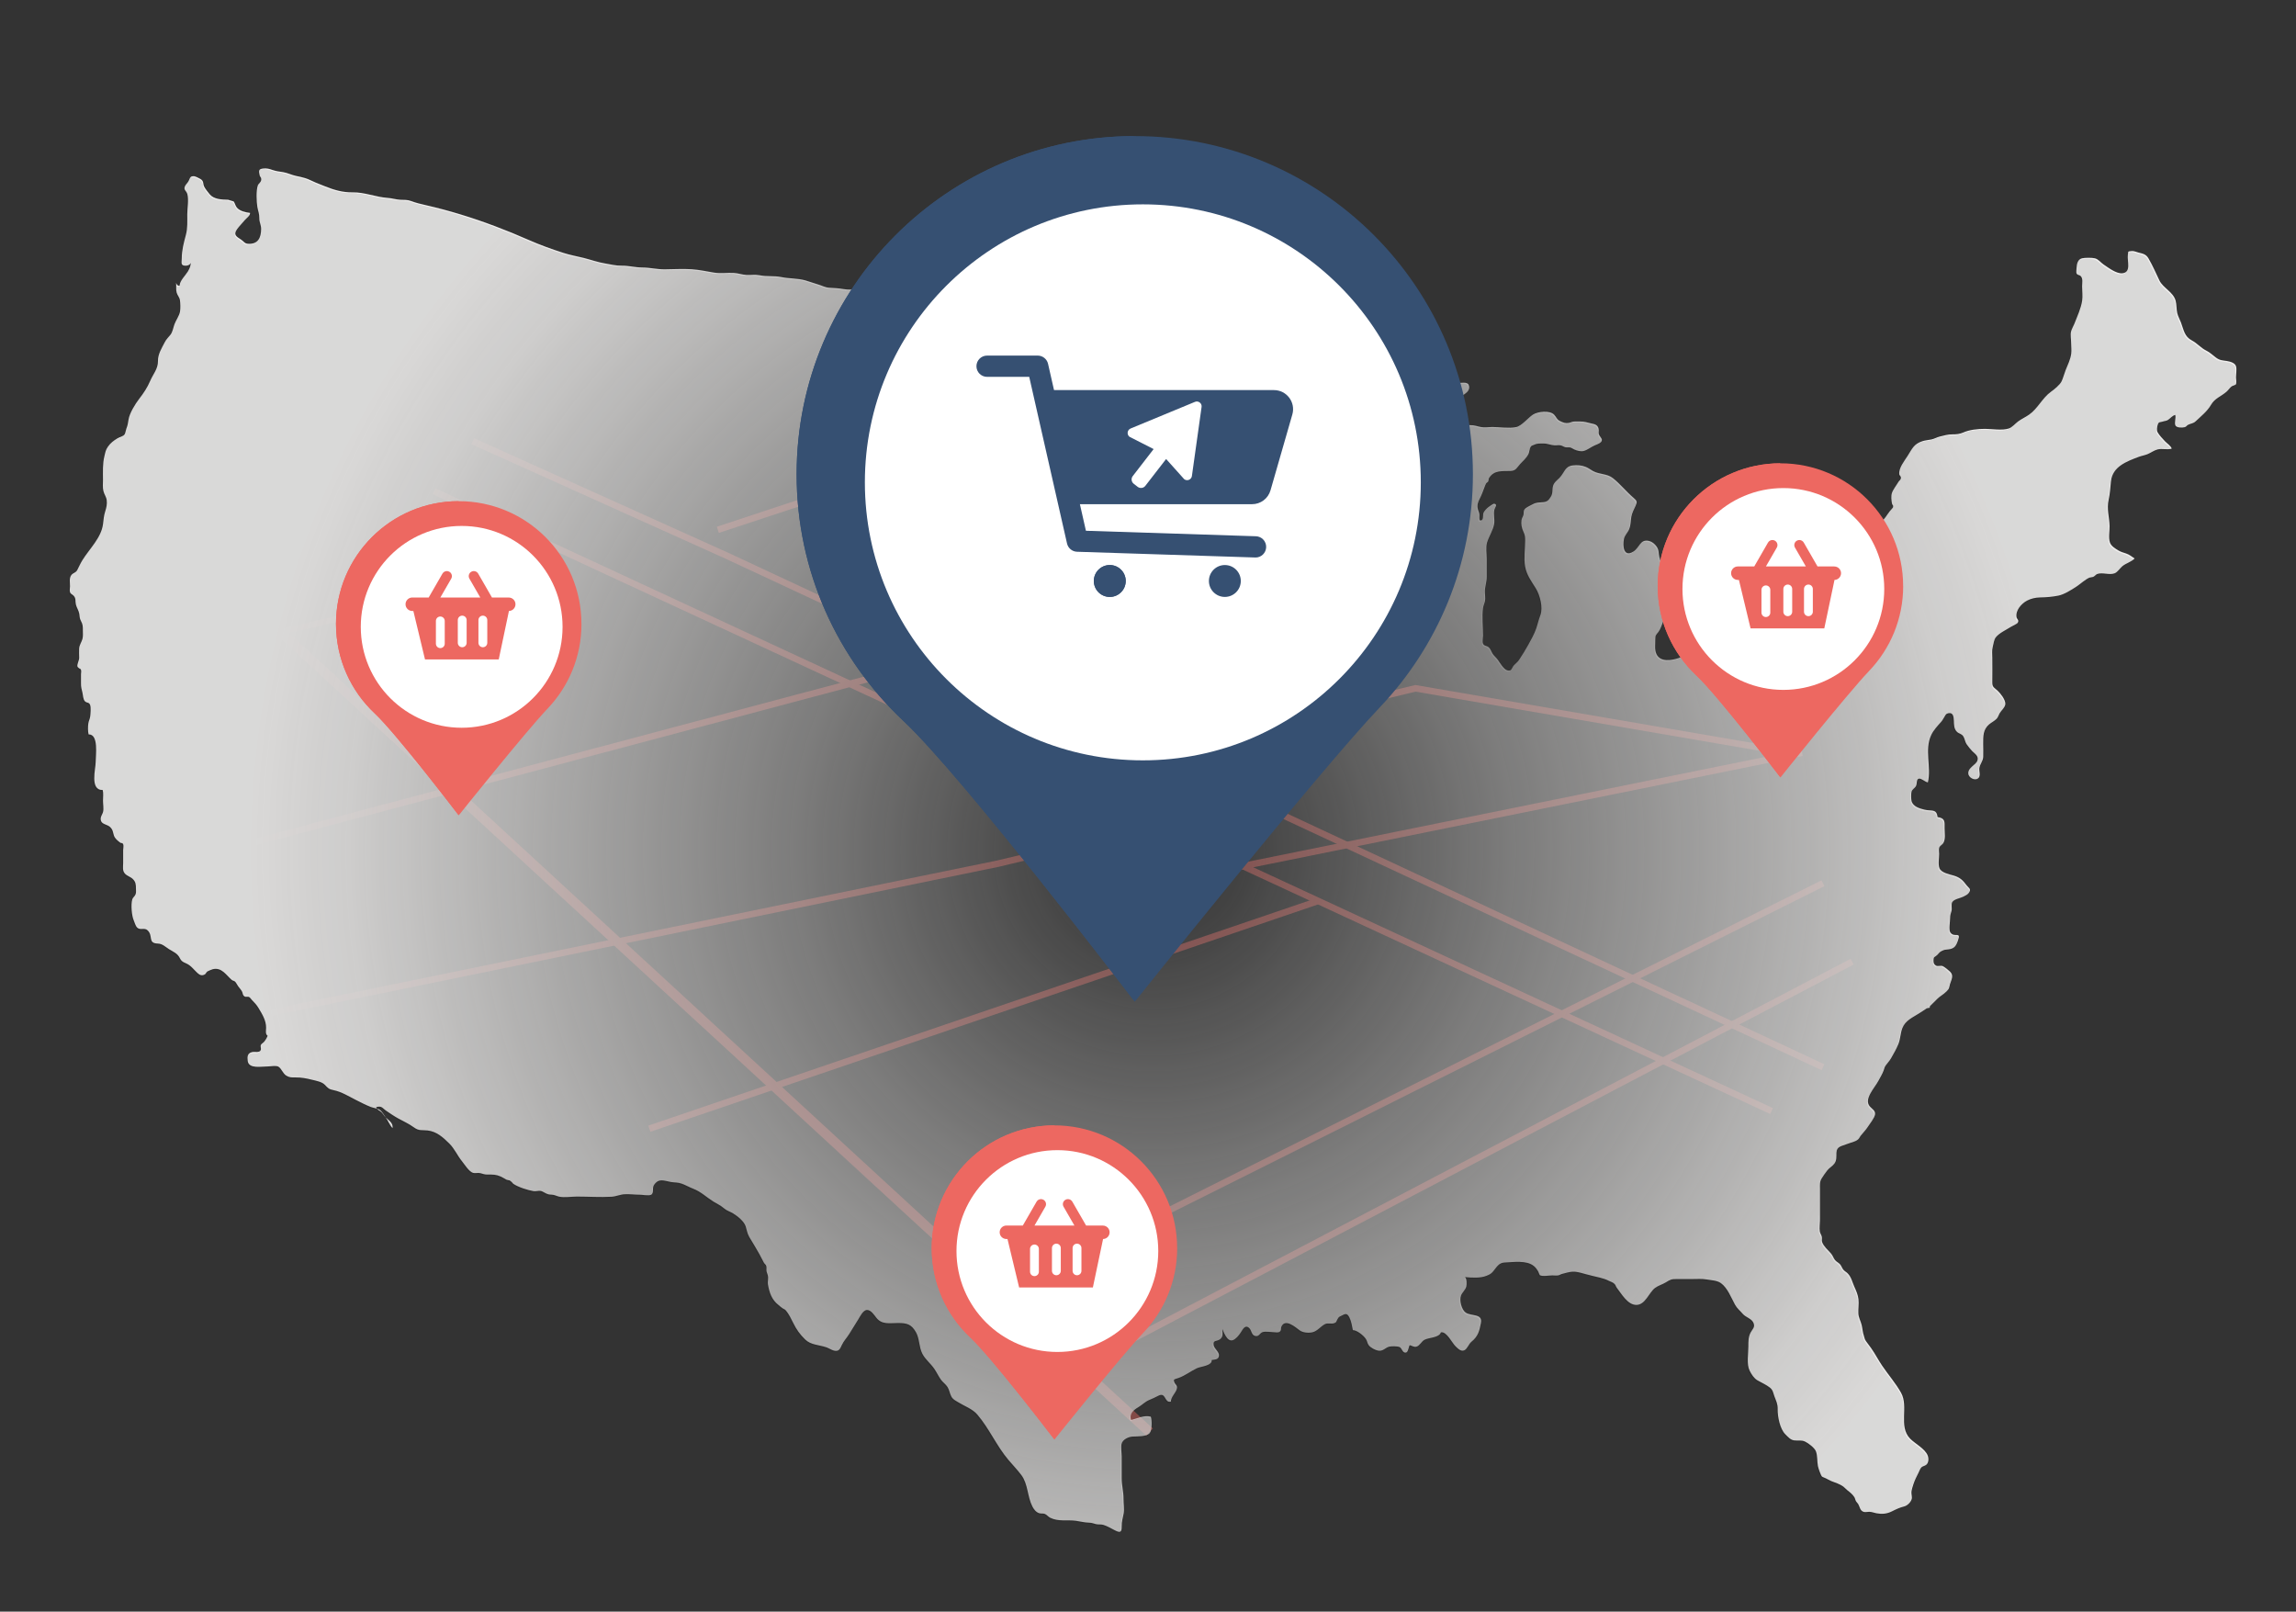 <?xml version="1.0" encoding="UTF-8"?> <svg xmlns="http://www.w3.org/2000/svg" xmlns:xlink="http://www.w3.org/1999/xlink" viewBox="0 0 1080 758"><rect x="0" y="0" width="1080" height="758" fill="#333333" stroke="none"/><defs><style>.cls-1,.cls-2,.cls-3,.cls-4,.cls-5{fill:none;}.cls-6{fill:url(#radial-gradient);}.cls-7{isolation:isolate;}.cls-2{stroke-width:3.06px;}.cls-2,.cls-3,.cls-4,.cls-5{stroke:#ed6861;stroke-miterlimit:10;}.cls-3{stroke-width:3.06px;}.cls-4{stroke-width:2.82px;}.cls-8{mix-blend-mode:multiply;}.cls-5{stroke-width:4.58px;}.cls-9{fill:#fff;}.cls-10{opacity:.43;}.cls-11{opacity:.09;}.cls-12{fill:#ed6861;}.cls-13{fill:#365072;}.cls-14{clip-path:url(#clippath);}</style><radialGradient id="radial-gradient" cx="542.3" cy="399.82" fx="542.3" fy="399.82" r="425.67" gradientUnits="userSpaceOnUse"><stop offset="0" stop-color="#efeeed" stop-opacity="0"></stop><stop offset=".03" stop-color="#efeeed" stop-opacity=".04"></stop><stop offset=".39" stop-color="#efeeed" stop-opacity=".45"></stop><stop offset=".69" stop-color="#efeeed" stop-opacity=".74"></stop><stop offset=".89" stop-color="#efeeed" stop-opacity=".93"></stop><stop offset="1" stop-color="#efeeed"></stop></radialGradient><clipPath id="clippath"><path class="cls-1" d="M106.63,94.48c-2.81-.05-6.49-.22-8.4-2.55-.72-.88-2.17-2.65-2.63-3.68-.63-1.43-.07-2.49-1.66-3.49-.58-.37-2.47-1.3-3.03-1.32-1.86-.08-1.83.6-2.59,2.2-.39.83-1.47,1.8-1.77,2.56-.71,1.83.69,1.93,1.16,3.64.73,2.66-.04,6.73-.04,9.53,0,3.33.2,6.49-.65,9.67-.99,3.7-1.92,7.16-1.94,11.01-.01,2.01-.66,3.43,1.73,3.48,1.34.03,2.88-.7,2.6-2.34-.07,2.21-.38,3.26-1.48,5.09-1.15,1.89-3.78,4.32-3.87,6.62-.88.2-1.46-.59-1.62-1.37.14,1.56-.18,3.21.26,4.7.39,1.34,1.35,2.11,1.55,3.62.19,1.46.26,3.74.02,5.19-.34,2.05-1.91,4.09-2.62,6.03-.6,1.63-.83,3.61-1.94,5-.95,1.19-1.88,2.02-2.61,3.43-1.43,2.79-3.27,5.62-3.21,8.81.07,3.72-2.22,6.05-3.69,9.47-1.34,3.1-3.06,5.69-5.15,8.38-1.81,2.32-4.54,6.75-5,9.71-.27,1.73-.37,2.63-1.03,4.29-.26.66-.44,2.1-.8,2.64-.69,1.07-2.26,1.25-3.3,1.88-1.81,1.09-3.34,2.21-4.54,3.93-1.15,1.65-1.21,2.6-1.68,4.5-.89,3.61-.68,7.37-.67,11.2,0,1.71-.21,3.52.2,5.17.39,1.63,1.34,2.69,1.55,4.29.24,1.89-.12,3.47-.67,5.19-.7,2.18-.78,3.84-1.06,6.05-.79,6.45-6.35,11.63-9.71,17.03-.91,1.47-1.58,3.01-2.37,4.54-.77,1.5-1.9,1.3-2.84,2.48-1.08,1.36-.6,3.64-.61,5.23,0,.71-.25,1.95-.04,2.63.34,1.13,1.09,1.07,1.78,1.85,1.2,1.35.63,2.47,1.04,4.14.35,1.44,1.34,2.83,1.58,4.31.25,1.53.08,2.08.82,3.45.83,1.53.87,2.48.86,4.31,0,1.39.16,2.79-.2,4.12-.39,1.47-1.45,2.75-1.55,4.5-.08,1.42,0,2.89.02,4.31.02,1.39-1.26,3.28-.73,4.33.4.46.89.8,1.45,1.04.42.67.16,1.66.14,2.4-.03,1.43.01,2.87,0,4.3-.02,1.73.28,2.72.67,4.31.29,1.16.29,3.25,1.22,4.14.92.87,1.98.25,2.46,1.85.36,1.22.15,3.95-.02,5.23-.18,1.37-.72,2.04-.9,3.41-.19,1.46-.22,3.65.15,5.04,4.85-.15,3.31,9.95,3.32,13.08.02,3.11-2.88,13.2,3.32,13.08.4,1.55.13,3.41.13,5.02s.41,3.72.04,5.22c-.33,1.39-1.58,2.54-.96,4.31.55,1.59,2.93,1.66,4.15,2.76,1.5,1.36,1.36,2.41,1.92,4.13.43,1.32,1.73,2.39,2.82,3.21.84.64,1.09-.14,1.57.99.23.52-.06,2.06-.06,2.65-.01,2.01,0,4.02,0,6.03,0,1.86-.44,3.58.84,5,.99,1.11,2.63,1.48,3.7,2.53,1.4,1.36,1.48,2.7,1.48,4.54,0,.91.14,1.71-.16,2.6-.35,1.03-1.32,1.53-1.59,2.52-.69,2.49-.23,7.62.69,9.74.46,1.06.83,2.7,1.68,3.49,1.43,1.34,3.39-.13,4.82,1.22,2.88,2.68-.13,6.1,4.92,6.27,2.11.07,3.42,1.5,5.17,2.6,2.26,1.42,4.01,1.95,5.17,4.34,1,2.07,2.5,1.89,4.35,3.18,1.14.79,2.16,2.05,3.19,3.04,1.06,1.01,1.99,2.15,3.71,1.57.94-.32.88-.99,1.65-1.62.22-.18,2.21-.99,2.57-1.07,4.19-.97,6.22,2.75,8.86,5.02.67.58,1.09.25,1.77,1.01.38.43.88,1.44,1.25,1.96.57.8,1.3,1.56,1.79,2.42.53.92.19,1.7,1.21,2.39.69.47,1.52-.08,2.25.34.41.23.9.99,1.24,1.34,1.11,1.13,2.22,2.29,3.04,3.66,1.75,2.92,3.7,5.97,3.64,9.48-.02,1.21-.46,2.93.72,3.69-.43,1.08-.97,2.06-1.8,3-.34.38-1.1.81-1.34,1.25-.43.84.22,1.73-.11,2.48-.64,1.48-2.75.61-4.18.99-2.05.55-2.22,2.1-1.94,4.14.53,3.85,6.4,2.56,9.49,2.57,1.24,0,3.93-.54,4.98.13,1.46.93,2.06,3.19,3.65,4.18,1.46.91,2.54.89,4.31.86,2.75-.03,5.09.41,7.77,1.08,2.14.53,4.7.97,6.03,2.35,1.56,1.6,1.83,2.09,4.3,2.59,3.6.72,7.12,2.93,10.36,4.57,2.28,1.16,4.61,2.35,6.99,3.29,1.3.51,3.05.62,4.22,1.38,1.09.71,1.97,2.39,2.76,3.45,1.21,1.61,1.79,3.66,3.27,5.13.34-2.51-1.72-3.53-3.27-5.09-.74-.74-1.19-1.66-1.92-2.39-.9-.9-2.19-1.12-2.52-2.39,2.76-.77,2.89.49,4.87,1.81,1.67,1.12,3.55,2.42,5.38,3.43,2.59,1.43,5.17,2.56,7.56,4.31,2.38,1.73,3.67,1.11,6.4,1.42,4.27.49,7.28,3.25,10.18,6.12,2.54,2.51,3.75,5.63,6.02,8.4,1.17,1.45,3.29,4.86,5.13,5.41,1.07.32,2.35-.15,3.49.15,1.34.34,1.99.69,3.45.66,2.36-.03,3.97-.03,5.99.87,1.04.46,1.86,1,2.82,1.53.49.16,1,.27,1.51.34.66.43,1.23.97,1.7,1.6,2.33,1.58,6.75,2.98,9.54,3.46,1.11.19,2.38-.33,3.47-.09.72.16,1.6.79,2.33,1.12,1.12.5,1.42.57,2.8.63,1.35.06,2.17.65,3.45.93,2.5.53,5.78-.04,8.36-.04,5.38,0,10.93.39,16.29.08,2.11-.12,4.02-1.07,6.17-1.18,2.37-.12,4.74.23,7.12.23,1.29,0,4.08.56,5.21.06,1.55-.67.47-3.19,1.43-4.6,2.31-3.42,4.7-2,7.99-1.45,1.91.32,3.27.11,5.17.82,1.81.67,3.65,1.71,5.36,2.37,3.68,1.42,6.18,3.99,9.48,6.04,1.62,1,3.36,1.76,4.81,3.04,1.48,1.3,2.78,1.5,4.48,2.54,2.1,1.29,5.09,3.69,5.85,6.03.57,1.78.71,3.28,1.7,5.02.83,1.46,1.69,2.82,2.58,4.29,1.56,2.57,2.93,5.09,4.29,7.78.37.73.93.81,1.14,1.63.22.83-.08,1.74.15,2.63.26,1.02.63,1.47.69,2.58.06,1.11-.26,2.37-.06,3.45.7,3.95,1.8,7.2,5.02,9.69.73.57,1.12,1.03,1.94,1.54.65.39.94.39,1.49,1.01,1.34,1.52,2.55,4.03,3.45,5.86,1.5,3.08,3.18,5.38,5.58,7.73,2.67,2.62,6.34,2.49,9.96,3.69,1.12.38,2.4,1.25,3.59,1.56,2.36.6,2.86-.83,3.71-2.63.92-1.94,2.31-3.34,3.42-5.12,1.46-2.34,2.89-4.6,4.31-6.94.84-1.38,2.28-4.36,4.12-4.41,1.83-.05,3.39,2.35,4.33,3.57,2.64,3.46,6.27,2.56,10.32,2.56,4.22,0,6.27.62,8.39,4.35,1.72,3.03,1.34,6.85,3,10.1,1.34,2.64,3.94,4.61,5.62,7.09,1.09,1.61,1.92,3.38,3.02,4.97.97,1.41,2.37,2.24,3.23,3.64.81,1.34,1,2.95,1.73,4.35.77,1.47,1.83,1.87,3.26,2.76,2.97,1.85,6.68,3.09,8.98,5.78,5.68,6.64,9.07,14.78,14.71,21.42,2,2.35,4.14,4.57,5.99,7.02,3.19,4.22,2.8,10.08,5.2,14.78.68,1.33,1.7,2.72,3.22,3.19.91.29,1.71,0,2.61.32.88.32,1.69,1.39,2.59,1.83,3.84,1.9,7.94.88,12.02,1.42,2.23.3,3.99.84,6.27.89,1.41.03,1.99.41,3.23.69,1.19.27,2.36,0,3.52.36,1.69.53,3.61,1.61,5.12,2.42,2.5,1.32,3.51,1.34,3.44-1.72-.05-2.34.53-3.85.91-6.03.38-2.13-.07-4.7-.05-6.88.04-3.31-.88-6.41-.86-9.75.02-3.37,0-6.75,0-10.13,0-1.79-.47-4.29-.07-6.01.5-2.07,3.24-3.34,5.19-3.45,2.26-.12,6.58.13,8.05-1.64,1.11-1.35,1.07-6.24.52-7.71-3.24-.85-6.26.88-9.26,1.53-1.03-2.84,1.16-4.66,3.31-5.94,2.02-1.2,3.09-2.53,5.22-3.45,1.52-.65,2.75-1.18,4.21-1.96,3.8-2.01,2.81,3.5,5.93,2.73.05-2.18,2.21-3.97,2.78-5.89.54-1.84-.72-2.05-1.15-3.28-.54-1.52.26-1.33,1.98-1.94,3.16-1.12,5.66-3.15,8.62-4.57,1.91-.91,7.17-1.09,7.04-3.9,1.34-.18,3.04-.1,3.36-1.85.36-1.95-2.2-3.32-2.49-5.21-.39-2.47,1.61-1.52,3.1-2.76,1.51-1.26,1.08-2.9,1.01-4.72,1.09,2.54,2.85,6.99,5.88,4.71,1.52-1.15,2.42-2.54,3.42-4.15.91-1.47,2.07-2.45,3.49-.88,1,1.11.91,3.2,2.73,3.57,1.79.37,2.02-1.39,3.43-1.83,1.36-.42,3.77.01,5.21.04.73.01,1.99.3,2.65-.13,1.09-.71.49-1.5.95-2.48,1.89-4.03,6.66.33,8.66,1.77,1.45,1.04,3.97,1.31,5.87.9,2.34-.5,3.79-2.65,5.81-3.76,1.56-.85,2.97,0,4.55-.55,1.07-.37.9-.84,1.45-1.79.78-1.34.74-1.07,1.99-1.74,1.73-.93,2.6-1.31,3.68.86.92,1.84,1.21,3.96,1.62,5.95,1.96,0,5.1,2.57,6.14,4.18.73,1.13.58,2.02,1.41,3.03.87,1.07,2.97,2.19,4.33,2.43,2.32.42,3.25-1.32,5.17-1.85.93-.26,4.15-.3,5.04.24,1.04.63,1.26,2.74,2.81,2.54,1.14-.16,1.19-2.57,1.85-3.49,1.19.26,1.98,1.09,3.27.67,1.38-.45,2.29-2.44,3.62-3.17,2.18-1.18,6.82-.89,7.78-3.53,2.71-.55,5.22,5,6.92,6.6,1.08,1.01,2.5,2.59,4.13,1.81,1.31-.63,2.03-2.94,3.26-3.95,3.11-2.54,3.73-4.97,4.5-8.85.9-4.61-4.53-3.1-7.17-4.93-1.94-1.35-3.05-5.75-2.21-7.99.55-1.46,2.13-2.71,2.49-4.26.23-1.02.28-3.76-.59-4.42,3.12.28,7.16.57,10.04-.59,1.41-.57,2.17-.87,3.19-2.11,1.63-1.97,2.63-4.04,5.38-4.16,4.18-.17,10.39-1.19,13.83,1.7.77.64,1.47,1.56,1.96,2.44.12.22.66,1.69.76,1.77,1.06.8,4.56.14,5.89.15.82,0,1.79.13,2.61.02.9-.12,1.24-.52,1.9-.69,1.59-.4,3.34-.98,4.98-1.07,2.08-.11,4.03.54,6.03,1.09,2.29.64,4.6,1.15,6.89,1.7,1.5.36,2.94.85,4.26,1.52.93.47,1.92.66,2.7,1.53.54.61.52,1.16.99,1.74,2.25,2.83,5.08,8.07,9.23,8.04,4.17-.03,5.84-5.81,8.74-7.97,1.55-1.16,3.48-1.63,5.11-2.65,2.07-1.29,2.66-1.57,5.13-1.54,2.38.03,4.76,0,7.14,0s4.65-.2,6.89.19c2.09.37,4.96.43,6.74,1.73,3.11,2.26,4.81,6.81,6.62,10.14.93,1.71,2.39,2.84,3.64,4.31,1.39,1.65,4.24,2.18,5.08,4.32.81,2.02-.59,2.96-1.39,4.49-1.09,2.08-1.06,4.23-1.05,6.51,0,3.42-.92,8.35.6,11.4.87,1.73,2.05,3.6,3.69,4.55,1.9,1.1,4.16,2.06,5.88,3.43,1.42,1.13,1.51,2.52,2.09,4.1.82,2.23,1.59,3.53,1.53,6.03-.08,3.47,1.06,9.32,3.62,11.83,1.35,1.32,2.38,2.6,4.12,2.84,1.9.27,3.37-.29,5.19.59,1.55.75,4.42,2.9,5.05,4.56.82,2.18.5,4.7.95,6.94.19,1,1.3,4.29,1.94,4.97.11.11,1.56.69,1.76.78.88.42,1.64.94,2.58,1.31,1.9.75,3.97,1.34,5.65,2.57.58.42,1.28,1.25,1.9,1.73,1.21.93,2.5,1.95,3.32,3.28.32.52.45,1.38.78,1.94.31.53.79.86,1.1,1.44.73,1.36.8,3.01,2.55,3.54.72.21,1.85-.09,2.61-.06,1.24.04,2.07.46,3.28.69,2.57.49,4.93.31,7.27-.86,2.12-1.06,3.67-1.8,5.84-2.35,1.49-.38,3.02-1.9,3.49-3.4.33-1.04-.23-2.44-.09-3.53.14-1.13.56-2.42.91-3.5.59-1.82,1.51-3.69,2.35-5.32.34-.67.8-1.89,1.27-2.44.73-.86,1.72-.76,2.48-1.44,1.07-.97,1.19-2.9.62-4.35-1.28-3.23-5.95-5.54-8.25-7.9-5.64-5.79-.6-15.05-4.27-21.6-2.49-4.44-5.99-8.44-8.85-12.66-1.82-2.69-3.3-5.58-5.17-8.25-.79-1.12-1.63-2.17-2.42-3.28-.77-1.1-.61-1.33-1.01-2.5-.63-1.82-.64-3.37-1.08-5.19-.46-1.89-1.43-3.38-1.55-5.36-.12-2.22.3-4.54.05-6.75-.24-2.12-1.08-3.99-1.96-5.94-.98-2.18-1.34-4.31-3.02-6.12-.61-.66-1.33-.98-1.96-1.63-.76-.78-.96-1.82-1.65-2.65-.72-.86-1.75-1.22-2.44-2.08-.75-.93-1.02-2.12-1.89-3.09-1.36-1.52-3.49-3.39-4.16-5.34-.3-.87.02-1.54-.13-2.4-.16-.96-.78-1.62-.96-2.58-.28-1.58.05-3.54.05-5.15,0-4.89,0-9.78,0-14.67,0-2.01-.24-3.41.8-5.13.72-1.2,1.75-2.6,2.6-3.72.96-1.28,2.46-1.97,3.36-3.23,1.19-1.66.9-3.27.97-5.15.12-3.02,2.53-3.09,5-4.09,1.6-.66,3.89-1.02,5.19-2.16.63-.56.66-.98,1.16-1.64,1.09-1.42,2.4-2.66,3.37-4.18.92-1.43,3.27-4.32,3.47-6,.21-1.79-1.39-2.51-2.43-3.69-3.02-3.4,2.21-8.7,3.92-11.92.86-1.61,1.97-3.39,2.57-5.1.39-1.13.34-1.41,1.03-2.37.72-1,1.71-2.04,2.39-3.23,1.23-2.14,2.52-4.38,3.47-6.68,1.01-2.44.95-5.15,1.9-7.58,1.39-3.53,4.77-4.94,7.78-6.85,1.19-.76,2.46-1.56,3.66-2.4.22-.06.45-.11.67-.17.62.04.9-.26.85-.87.28-.22,1.39-1.36,1.75-1.72,1.26-1.27,2.09-2.19,3.61-3.24.88-.61,1.64-1.18,2.41-1.94,1.47-1.43,1.19-1.82,1.68-3.51.55-1.9,1.93-3.92.09-5.79-.57-.58-2.77-2.36-3.51-2.65-1.07-.42-2.29.3-3.27-.3-.93-.57-1.1-1.41-1.07-2.41.04-1.88.54-1.33,1.79-2.56,1.14-1.13.93-1.29,2.35-1.96,1.14-.54,1.47-.47,2.82-.63,2.81-.33,3.57-1.47,4.52-4.14,1.63-4.62-1.6-1.11-3.55-3.82-.88-1.22-.11-5.2-.13-6.72-.02-1.46.32-2.12.67-3.45.32-1.21-.3-3.09.37-4.13.92-1.44,3.79-1.81,5.19-2.53.97-.5,2.08-.97,2.67-1.92,1.17-1.89-.12-2.08-1.16-3.49-1.74-2.34-3.1-3.66-6-4.52-2.04-.61-5.81-1.28-6.72-3.43-.75-1.78-.17-4.76-.18-6.7,0-.97-.31-2.39.17-3.28.38-.7,1.34-1.13,1.78-1.86,1.18-1.93.63-4.75.63-6.93.01-3.16.36-4.8-3.32-5.32-.46-4.12-2.94-2.67-6.16-3.49-2.22-.56-5.37-1.38-6.07-4.07-.23-.85-.26-3.56,0-4.4.33-1.08,1.41-1.53,2-2.5.68-1.12.13-3.29,1.43-3.59,1.24-.29,2.95,1.63,4.24,1.73,1.75-7.27-1.77-15.3,1.6-22.32,1.06-2.23,2.95-4.24,4.58-6.05.84-.93,1.09-1.72,1.71-2.61.5-.74.56-1.27,1.73-1.53,2.28-.48,2.52,1.57,2.61,3.48.08,1.88,0,3.81,1.44,5.24,1.02,1.01,2.22.84,3.06,2.24.68,1.12.72,2.43,1.47,3.56.58.89,1.92,2.53,2.65,3.28,1.25,1.27,3.17,2.32,2.46,4.45-.73,2.2-4.35,3.21-4.3,6.03.03,1.87,2.82,3.53,4.47,2.46,1.64-1.07.5-3.47.76-5.04.32-1.92,1.69-3.16,1.79-5.17.09-2-.02-4.03-.02-6.03,0-3.71-.11-6.78,2.82-9.26,1.08-.91,2.45-1.56,3.44-2.55.72-.72.94-1.69,1.44-2.58.73-1.29,2.77-3,2.73-4.59-.04-2.04-2.18-4.75-3.55-6.05-1.85-1.76-2.64-1.64-2.58-4.27.07-3.73,0-7.47,0-11.2,0-1.69-.24-3.53.19-5.17.42-1.61.55-3.33,1.45-4.5,1.56-2.03,5.07-3.63,7.21-5,.56-.36,2.73-1.28,3.11-1.89.76-1.25-.4-1.74-.56-2.59-.6-3.1,2.21-6.35,4.93-7.8,1.81-.97,4.03-1.47,6.03-1.51,3.1-.05,5.73-.27,8.68-.84,2.76-.54,6.13-2.68,8.59-4.29,1.89-1.25,4.02-3.28,6.07-4.18.58-.12,1.15-.23,1.73-.34.71-.27,1.31-1.15,1.9-1.36,2.53-.92,5.73.63,8.24-.35,1.37-.54,2.49-2.38,3.59-3.3,1.81-1.5,4.11-1.94,5.8-3.66-1.44-.95-2.4-1.81-4.05-2.37-1.32-.45-2.35-.68-3.62-1.44-1.46-.88-3.35-2.01-3.94-3.69-.8-2.29-.12-5.39-.18-7.79-.11-4.36-1.43-7.94-.44-12.33.67-2.93.78-5.78,1.1-8.74.74-6.86,7.41-9.31,13.13-11.46,1.34-.5,2.77-.7,4.09-1.25,1.59-.65,3.05-1.8,4.74-2.22,2.16-.53,4.49.29,6.59-.35-.14-1.18-2.29-2.58-3.14-3.49-1.1-1.17-2.73-2.89-3.49-4.27-.48-.87-.28-2.4,0-3.29.6-1.88,1.04-1.2,2.41-1.7.95-.35,1.68-.22,2.59-.84,1.1-.75,1.85-1.89,3.32-2.3.41,1.43-.51,3.62.06,4.93.49,1.13,3.16,1.19,4.42.84.81-.23.85-.76,1.59-1.12,1.34-.67,2.38-.56,3.54-1.65,2.47-2.32,5.44-4.7,7.15-7.65,1.84-3.17,4.63-3.91,7.33-6.23.89-.76,1.57-1.91,2.52-2.59.31-.22,1.67-.59,1.81-.78.54-.72.16-2.44.15-3.3,0-1.57.4-3.68.06-5.19-.38-1.7-2.71-2.35-4.37-2.62-2.15-.34-3.27-.23-5.17-1.65-1.57-1.17-2.81-2.42-4.52-3.25-2.49-1.2-4.16-3.4-6.71-4.74-3.58-1.88-3.83-4.88-5.15-8.41-.53-1.43-1.46-3.07-1.77-4.45-.43-1.91-.26-3.99-.77-5.89-1.11-4.08-5.92-5.96-7.61-9.48-1.6-3.35-3.21-7.04-5.13-10.36-1.15-1.99-2.59-2.25-4.74-2.78-1.13-.28-2.09-.82-3.29-.69-1.77.2-1.47.05-1.7,1.74-.41,2.91,1.74,8.29-2.57,8.7-2.89.27-6.63-2.66-8.85-4.14-1.41-.94-2.32-2.43-4.07-2.89-1.35-.35-4.75-.33-6.07,0-1.95.49-2.46,2.55-2.56,4.37-.03.53-.25,2.19-.05,2.65.47,1.09,1.25.58,2.04,1.4,1.1,1.15.61,3.26.61,4.76,0,2.15.35,4.62.02,6.74-.57,3.73-2.25,7.25-3.7,10.97-.42,1.08-1.27,2.44-1.53,3.6-.35,1.51.05,3.65.05,5.22,0,1.65.26,3.51.04,5.12-.37,2.83-1.64,5.27-2.65,7.82-.65,1.64-1.12,3.57-1.85,5.15-.81,1.74-3.49,3.88-5.02,4.98-4.1,2.93-6.22,7.94-10.3,10.77-1.7,1.19-3.53,2-5.21,3.23-1.31.97-2.77,2.75-4.29,3.25-3.15,1.05-7.9.18-11.22.18-3.5,0-7.32.4-10.32,1.75-1.48.66-3.26.87-5.01.84-2.11-.04-4.02.56-6.03,1.05-1.07.26-2.76,1.13-3.83,1.34-1.56.32-2.93.38-4.31.84-4.04,1.35-4.74,3.49-6.92,6.91-1.56,2.46-4.23,5.65-3.92,8.62.07.7.93.78.75,1.94-.11.77-.76,1.01-1.14,1.66-.89,1.54-2.5,3.55-3.06,5.2-.5,1.48-.25,3.52.02,4.99.15.86.74.53.52,1.71-.05.26-1.41,1.74-1.55,1.91-1.33,1.65-2.55,4.03-4.33,5.25-1.57,1.08-3.46,1.07-5.15,1.64-2.14.73-3.63,1.57-5,3.47-.84,1.18-1.6,3.36-2.95,4.13-1.37.79-3.5-.13-5,.13-.96.17-1.63.78-2.58.95-1.11.2-2.34-.27-3.45-.08-5.86.98-10.65,6.6-14.63,10.58-.99.99-3.13,2.78-3.54,4.07-.42,1.35.07,3.77.07,5.22,0,3.33.93,7.28-1.51,9.69-2.26,2.23-5,3.86-7.97,4.95-3.87,1.42-6.61,3.98-10.34,5.82-1.87.92-3.54,2.04-5.34,3.01-2.18,1.18-4.53,1.88-6.72,3.02-1.89.98-3.22.8-5.18,1.27-1.94.48-4.2,1.34-6.03,2.15-1.77.78-3.36,1.19-5.17,1.75-1.61.5-2.81,1.45-4.26,1.95-3.39,1.18-8.78,2.13-10.64-1.75-1-2.11-.57-4.42-.6-6.72-.03-2.29.31-2.19,1.53-3.81.8-1.06,1.44-2.86,1.91-4.13.34-.93.59-1.82.87-2.77.42-1.42,1.12-2.72,1.55-4.11.54-1.72.17-3.99.17-5.78,0-2.75-.03-5.49,0-8.24.02-2.5-.12-2.53-1.51-4.25-1.22-1.52-2.15-4-2.6-5.86-.46-1.9-.05-3.25-1.28-4.98-.82-1.17-2.11-2.25-3.42-2.58-4.38-1.13-4.51,3.12-7.54,4.99-4.49,2.78-5.12-2.54-4.39-6.05.33-1.6,1.86-3.02,2.43-4.5.83-2.11.68-3.72,1.03-5.84.29-1.75,1.26-3.57,2-5.17.86-1.86.66-2.37-.86-3.67-3.51-2.99-6.23-6.48-9.73-9.28-2.86-2.29-6.27-1.67-9.5-3.43-1.26-.69-1.99-1.37-3.39-1.93-1.86-.75-4.03-.93-6.07-.67-3.75.48-3.85,3.31-6.22,5.84-.85.91-1.96,1.69-2.61,2.76-1.22,2.03-.21,4.08-1.47,6.09-1,1.6-1.63,2.39-3.44,2.58-2.1.23-3.25-.03-5.21,1.06-1.15.64-2.94,1.35-3.69,2.31-.73.94-.29,1.74-.58,2.7-.32,1.07-.74,1.31-.91,2.52-.25,1.8.14,3.63.88,5.24.73,1.58.88,2.39.86,4.26-.02,3.78-.7,8.35-.04,12.07.73,4.13,2.84,6.82,5.02,10.34,2.02,3.26,3.54,9.16,2.15,12.73-.84,2.17-1.24,4.2-1.94,6.21-.9,2.6-2.35,5.2-3.68,7.58-1.35,2.41-2.79,4.84-4.33,7.1-.84,1.24-1.35,1.46-2.37,2.52-1.22,1.26-1.03,3.13-3.23,2.47-1.71-.5-3.52-3.69-4.48-5.01-.69-.96-1.74-1.78-2.39-2.78-.67-1.02-.94-2.29-1.9-3.08-1-.84-2.22-.48-2.69-1.85-.3-.88.06-2.72.06-3.67,0-4.15-.55-8.71-.02-12.82.16-1.25.66-2.12.93-3.34.28-1.3-.04-3.03-.04-4.37-.02-2.55.89-4.56.86-7.07-.04-2.81,0-5.62,0-8.43,0-2.38-.53-5.49.17-7.76.88-2.84,2.8-5.66,3.32-8.61.4-2.25-.45-4.65.15-6.89.23-.87,1.69-2.5-.18-2.69-.41-.04-2.3,1.35-2.62,1.6-.79.59-2.09,1.87-2.41,2.82-.34.98.32,3.91-1.73,3.38-.26-.9-.09-1.6-.12-2.52-.04-1.12-.42-1.55-.7-2.58-.54-2.02-.04-3.38.89-5.17.89-1.72,1.46-3.41,2.15-5.19.32-.82.42-1.23.84-1.94.33-.24.63-.51.92-.8.15-.5.26-1.01.34-1.53,2.45-4,6.23-3.31,10.19-3.45,2.56-.09,2.96-1.56,4.54-3.29,1.45-1.58,2.85-2.65,3.88-4.67.44-.87.49-2.58,1.03-3.34.62-.85.55-.49,1.54-.99,1.51-.75,2.71-.62,4.52-.64,1.92-.02,3.32.76,5.17.87.85.06,1.76-.15,2.61-.04,1.19.16,1.48.69,2.52.93.83.19,1.58-.1,2.44.15.35.1,1.27.68,1.71.88,1.23.55,2.98,1.11,4.52.71,1.72-.45,3.5-1.92,5.22-2.65,1.14-.48,3.24-1.11,3.27-2.55.02-.77-1.19-1.87-1.42-2.63-.27-.92.09-1.76-.12-2.63-.48-1.96-1.94-2.16-3.49-2.51-1.92-.44-3.13-.91-5.17-.89-.86,0-1.72.02-2.58,0-1.23-.02-1.89.51-2.77.66-1.56.28-2.68-.15-4.12-.86-1.67-.82-1.61-1.79-2.81-3.03-2.02-2.1-7.6-1.5-9.93,0-2.33,1.5-5.32,5.35-7.95,5.88-3.37.67-7.73-.06-11.2-.06-1.62,0-3.59.32-5.17.04-1.91-.33-3.12-.95-5.17-.9-1.44.02-4.04-.19-5.23-.82-1.37-.73-1.01-3.68-.61-5.21.48-1.84.42-3.28.65-5.19.23-1.9,1-2.33,2.6-3.43,1.37-.94,2.65-2.45,1.79-4.37-.66-1.48-3.67-.8-5.23-.8-1.72,0-3.45.02-5.17,0-2.22-.03-3.17.79-5.17,1.53-1.88.7-4.12,1.39-6.07,1.73-.55.09-1.93-.03-2.37.32-.81.63-1.17,2.43-1.66,3.32-1.98,3.61-4.22,5.74-7.99,7.09-4.43,1.58-7.17,5.04-12.09,4.98-1.57-.02-3.68.42-5.15-.14-1.03-.39-1.45-1.3-2.59-1.62-.91-.26-1.64-.22-2.6-.61-1.3-.52-2.16-1.59-3.39-1.98-2.01-.65-3.26.35-4.56,1.55-1.12,1.02-2.34,1.9-3.29.32-1.45-2.41,1.6-5.94,2.69-7.71.65-1.05.58-1.5,1.63-1.92.76-.3,1.76-.2,2.63-.59,2.69-1.18,5.21-2.48,7.98-3.46,3.71-1.3,6.55-1.7,9.44-4.5,1.08-1.05,2.21-2.37,3.45-3.28,1.29-.93,2.54-1.16,3.49-2.73.65-1.08,1.2-4.06.69-5.28-.59-1.42-3-1.3-4.37-1.64-1.92-.46-3.13-.9-5.17-.89-2.01.01-4.02,0-6.03,0-3.45,0-6.9-.02-10.34,0-3.77.03-7.58-1.01-11.23-1.72-4.96-.97-6.92-4.76-6.87-9.67.01-1.46-.03-2.91,0-4.37.03-1.85.26-2.22-.84-3.21-1.32-1.19-4.39-1.25-6.07-.68-.85.29-1.19,1-1.89,1.36-.99.51-2.28.59-3.3,1.05-1.81.81-3.9,1.64-5.99,1.75-3.45.19-9.19.9-12.06-.89-3.22-2.01-5.34-5.7-7.71-8.6-1.47-1.79-3.26-3.83-5.19-4.97-1.49-.88-3.52-2.47-5.15-2.85-2.65-.62-4.23.64-4.75,3.17-.61,2.92-1.48,5.49-2.28,8.34-1.03,3.67-2.43,5.95-6.48,6.26-4.12.32-8.2-.56-12.34,0-6.16.85-11.99.28-18.17.35-3.88.05-7.33-1.52-11.18-1.7-1.86-.09-3.24-.92-5.17-.88-2.71.06-5.04-.87-7.72-.87-3.42,0-6.76-.7-10.21-.84-1.45-.06-2.44-.45-3.83-.69-1.31-.23-2.65.09-3.92-.14-1.03-.19-1.74-.78-2.75-.95-.84-.15-1.75.23-2.59.09-2.02-.34-4.06-1.08-6.01-1.58-1.15-.3-2.05-.03-3.21-.14-1.57-.15-2.93-.84-4.52-.96-3.8-.28-7.66.48-11.44-.15-4.02-.67-7.97-.09-11.94-.63-1.41-.19-2.62-.78-4.03-.95-1.55-.2-3.02.26-4.55-.15-3.5-.92-6.57-1.35-10.28-1.51-2.64-.11-5.35-.71-7.99-1.07-1.77-.24-3.15-.72-5-.7-2.02.03-4.03.18-6.03-.17-2.41-.43-4.44-.49-6.9-.65-1.85-.11-3.37-1.03-5.13-1.53-2.07-.6-4.02-1.35-5.99-1.91-3.75-1.06-7.48-.78-11.27-1.56-3.4-.7-6.85-.16-10.3-.86-2.05-.42-4.03-.04-6.08-.14-2.08-.1-4.02-.86-6.1-.96-3.08-.14-6.17.35-9.23-.15-3.39-.56-7.02-1.35-10.5-1.58-4.2-.28-8.56.02-12.77.04-3.59.02-6.97-.86-10.48-.86-3.33,0-6.41-.92-9.76-.86-2.71.05-5.04-.62-7.65-1.03-3.39-.53-6.87-1.8-10.21-2.63-3.15-.78-6.46-1.37-9.54-2.37-5.39-1.74-10.95-3.73-16.12-6.01-10.34-4.57-21.39-8.78-32.27-12.09-5.29-1.61-10.78-3.08-16.18-4.31-2.48-.56-4.67-1.08-7.02-1.96-1.75-.66-3.26-.52-5.07-.6-2.04-.1-3.95-.75-6-.88-5.45-.37-10.89-2.71-16.38-2.61-4.69.09-8.72-1.12-12.9-2.78-1.51-.6-2.84-1.14-4.31-1.72-1.66-.66-3.51-1.72-5.19-2.2-1.51-.44-2.83-.74-4.29-1.03-1.99-.41-4.04-1.45-6.05-1.77-1.79-.28-3.18-.41-4.98-1.02-1.42-.5-2.77-.92-4.52-.67-2.13.29-2.02,1.15-1.52,3.27.19.8.78.74.73,1.89-.05,1.34-1.25,1.81-1.62,2.8-.84,2.28-.64,7.71-.21,10.15.33,1.91.95,3.12.91,5.17-.04,2.07.87,3.11.86,5.18-.03,3.96-1.4,7.2-6.05,6.93-1.79-.1-1.99-1.07-3.38-1.98-2.16-1.41-3.82-2.23-1.83-4.95,1-1.37,2.42-2.79,3.51-4.12.68-.84,2.78-2.28,2.52-3.49-2.11-.24-4.82-.86-6.18-2.5-.72-.87-.9-2.11-1.49-2.88l-2.61-.8Z"></path></clipPath></defs><g class="cls-7"><g id="Layer_1"><g class="cls-10"><polyline class="cls-3" points="125.07 476.77 469.37 406.2 540.84 389.15 544.83 415.4 847.69 354.03"></polyline><line class="cls-2" x1="833.32" y1="522.56" x2="204.17" y2="231.04"></line><line class="cls-2" x1="540.75" y1="573.81" x2="857.5" y2="415.4"></line><line class="cls-2" x1="497.37" y1="648.31" x2="871.22" y2="452.29"></line><line class="cls-2" x1="305.43" y1="530.85" x2="620.06" y2="423.74"></line><line class="cls-2" x1="102.55" y1="400.66" x2="423.73" y2="315.2"></line><line class="cls-4" x1="54" y1="315.2" x2="263.14" y2="266.97"></line><polyline class="cls-2" points="857.5 501.93 342.18 261.49 222.35 207.49"></polyline><line class="cls-2" x1="337.65" y1="249.19" x2="469.59" y2="205.6"></line><line class="cls-5" x1="540.75" y1="673.54" x2="123.34" y2="289.2"></line><polyline class="cls-2" points="842.08 354.03 665.8 323.73 552.44 351.18"></polyline></g><g id="Layer_2"><path class="cls-6" d="M107.04,93.93c-2.81-.05-6.49-.22-8.4-2.55-.72-.88-2.17-2.65-2.63-3.68-.63-1.43-.07-2.49-1.66-3.49-.58-.37-2.47-1.3-3.03-1.32-1.86-.08-1.83.6-2.59,2.2-.39.83-1.47,1.8-1.77,2.56-.71,1.83.69,1.93,1.16,3.64.73,2.66-.04,6.73-.04,9.53,0,3.33.2,6.49-.65,9.67-.99,3.7-1.92,7.16-1.94,11.01-.01,2.01-.66,3.43,1.73,3.48,1.34.03,2.88-.7,2.6-2.34-.07,2.21-.38,3.26-1.48,5.09-1.15,1.89-3.78,4.32-3.87,6.62-.88.2-1.46-.59-1.62-1.37.14,1.56-.18,3.21.26,4.7.39,1.34,1.35,2.11,1.55,3.62.19,1.46.26,3.74.02,5.19-.34,2.05-1.91,4.09-2.62,6.03-.6,1.63-.83,3.61-1.94,5-.95,1.19-1.88,2.02-2.61,3.43-1.43,2.79-3.27,5.62-3.21,8.81.07,3.72-2.22,6.05-3.69,9.47-1.34,3.1-3.06,5.69-5.15,8.38-1.81,2.32-4.54,6.75-5,9.71-.27,1.73-.37,2.63-1.03,4.29-.26.66-.44,2.1-.8,2.64-.69,1.07-2.26,1.25-3.3,1.88-1.81,1.09-3.34,2.21-4.54,3.93-1.15,1.65-1.21,2.6-1.68,4.5-.89,3.61-.68,7.37-.67,11.2,0,1.71-.21,3.52.2,5.17.39,1.63,1.34,2.69,1.55,4.29.24,1.89-.12,3.47-.67,5.19-.7,2.18-.78,3.84-1.06,6.05-.79,6.45-6.35,11.63-9.71,17.03-.91,1.47-1.58,3.01-2.37,4.54-.77,1.5-1.9,1.3-2.84,2.48-1.08,1.36-.6,3.64-.61,5.23,0,.71-.25,1.95-.04,2.63.34,1.13,1.09,1.07,1.78,1.85,1.2,1.35.63,2.47,1.04,4.14.35,1.44,1.34,2.83,1.58,4.31.25,1.53.08,2.08.82,3.45.83,1.53.87,2.48.86,4.31,0,1.39.16,2.79-.2,4.12-.39,1.47-1.45,2.75-1.55,4.5-.08,1.42,0,2.89.02,4.31.02,1.39-1.26,3.28-.73,4.33.4.46.89.8,1.45,1.04.42.67.16,1.66.14,2.4-.03,1.43.01,2.87,0,4.3-.02,1.73.28,2.72.67,4.31.29,1.16.29,3.25,1.22,4.14.92.87,1.98.25,2.46,1.85.36,1.22.15,3.95-.02,5.23-.18,1.37-.72,2.04-.9,3.41-.19,1.46-.22,3.65.15,5.04,4.85-.15,3.31,9.95,3.32,13.08.02,3.11-2.88,13.2,3.32,13.08.4,1.55.13,3.41.13,5.02s.41,3.72.04,5.22c-.33,1.39-1.58,2.54-.96,4.31.55,1.59,2.93,1.66,4.15,2.76,1.5,1.36,1.36,2.41,1.92,4.13.43,1.32,1.73,2.39,2.82,3.21.84.64,1.09-.14,1.57.99.23.52-.06,2.06-.06,2.65-.01,2.01,0,4.02,0,6.03,0,1.86-.44,3.58.84,5,.99,1.11,2.63,1.48,3.7,2.53,1.4,1.36,1.48,2.7,1.48,4.54,0,.91.14,1.71-.16,2.6-.35,1.03-1.32,1.53-1.59,2.52-.69,2.49-.23,7.62.69,9.74.46,1.06.83,2.7,1.68,3.49,1.43,1.34,3.39-.13,4.82,1.22,2.88,2.68-.13,6.1,4.92,6.27,2.11.07,3.42,1.5,5.17,2.6,2.26,1.42,4.01,1.95,5.17,4.34,1,2.07,2.5,1.89,4.35,3.18,1.14.79,2.16,2.05,3.19,3.04,1.06,1.01,1.99,2.15,3.71,1.57.94-.32.88-.99,1.65-1.62.22-.18,2.21-.99,2.57-1.07,4.19-.97,6.22,2.75,8.86,5.02.67.58,1.09.25,1.77,1.01.38.43.88,1.44,1.25,1.96.57.8,1.3,1.56,1.79,2.42.53.92.19,1.7,1.21,2.39.69.47,1.52-.08,2.25.34.41.23.9.99,1.24,1.34,1.11,1.13,2.22,2.29,3.04,3.66,1.75,2.92,3.7,5.97,3.64,9.48-.02,1.21-.46,2.93.72,3.69-.43,1.08-.97,2.06-1.8,3-.34.38-1.1.81-1.34,1.25-.43.84.22,1.73-.11,2.48-.64,1.48-2.75.61-4.18.99-2.05.55-2.22,2.1-1.94,4.14.53,3.85,6.4,2.56,9.49,2.57,1.24,0,3.93-.54,4.98.13,1.46.93,2.06,3.19,3.65,4.18,1.46.91,2.54.89,4.31.86,2.75-.03,5.09.41,7.77,1.08,2.14.53,4.7.97,6.03,2.35,1.56,1.6,1.83,2.09,4.3,2.59,3.6.72,7.12,2.93,10.36,4.57,2.28,1.16,4.61,2.35,6.99,3.29,1.3.51,3.05.62,4.22,1.38,1.09.71,1.97,2.39,2.76,3.45,1.21,1.61,1.79,3.66,3.27,5.13.34-2.51-1.72-3.53-3.27-5.09-.74-.74-1.19-1.66-1.92-2.39-.9-.9-2.19-1.12-2.52-2.39,2.76-.77,2.89.49,4.87,1.81,1.67,1.12,3.55,2.42,5.38,3.43,2.59,1.43,5.17,2.56,7.56,4.31,2.38,1.73,3.67,1.11,6.4,1.42,4.27.49,7.28,3.25,10.18,6.12,2.54,2.51,3.75,5.63,6.02,8.4,1.17,1.45,3.29,4.86,5.13,5.41,1.07.32,2.35-.15,3.49.15,1.34.34,1.99.69,3.45.66,2.36-.03,3.97-.03,5.99.87,1.04.46,1.86,1,2.82,1.53.49.16,1,.27,1.51.34.66.43,1.23.97,1.7,1.6,2.33,1.58,6.75,2.98,9.54,3.46,1.11.19,2.38-.33,3.47-.09.72.16,1.6.79,2.33,1.12,1.12.5,1.42.57,2.8.63,1.35.06,2.17.65,3.45.93,2.5.53,5.78-.04,8.36-.04,5.38,0,10.93.39,16.29.08,2.11-.12,4.02-1.07,6.17-1.18,2.37-.12,4.74.23,7.12.23,1.29,0,4.08.56,5.21.06,1.55-.67.47-3.19,1.43-4.6,2.31-3.42,4.7-2,7.99-1.45,1.91.32,3.27.11,5.17.82,1.81.67,3.65,1.71,5.36,2.37,3.68,1.42,6.18,3.99,9.48,6.04,1.62,1,3.36,1.76,4.81,3.04,1.48,1.3,2.78,1.5,4.48,2.54,2.1,1.29,5.09,3.69,5.85,6.03.57,1.78.71,3.28,1.7,5.02.83,1.46,1.69,2.82,2.58,4.29,1.56,2.57,2.93,5.09,4.29,7.78.37.73.93.81,1.14,1.63.22.83-.08,1.74.15,2.63.26,1.02.63,1.47.69,2.58.06,1.11-.26,2.37-.06,3.45.7,3.95,1.8,7.2,5.02,9.69.73.57,1.12,1.03,1.94,1.54.65.39.94.39,1.49,1.01,1.34,1.52,2.55,4.03,3.45,5.86,1.5,3.08,3.18,5.38,5.58,7.73,2.67,2.62,6.34,2.49,9.96,3.69,1.12.38,2.4,1.25,3.59,1.56,2.36.6,2.86-.83,3.71-2.63.92-1.94,2.31-3.34,3.42-5.12,1.46-2.34,2.89-4.6,4.31-6.94.84-1.38,2.28-4.36,4.12-4.41,1.83-.05,3.39,2.35,4.33,3.57,2.64,3.46,6.27,2.56,10.32,2.56,4.22,0,6.27.62,8.39,4.35,1.72,3.03,1.34,6.85,3,10.1,1.34,2.64,3.94,4.61,5.62,7.09,1.09,1.61,1.92,3.38,3.02,4.97.97,1.41,2.37,2.24,3.23,3.64.81,1.34,1,2.95,1.73,4.35.77,1.47,1.83,1.87,3.26,2.76,2.97,1.85,6.68,3.09,8.98,5.78,5.68,6.64,9.07,14.78,14.71,21.42,2,2.35,4.14,4.57,5.99,7.02,3.19,4.22,2.8,10.08,5.2,14.78.68,1.33,1.7,2.72,3.22,3.19.91.29,1.71,0,2.61.32.88.32,1.69,1.39,2.59,1.83,3.84,1.9,7.94.88,12.02,1.42,2.23.3,3.99.84,6.27.89,1.41.03,1.99.41,3.23.69,1.19.27,2.36,0,3.52.36,1.69.53,3.61,1.61,5.12,2.42,2.5,1.32,3.51,1.34,3.44-1.72-.05-2.34.53-3.85.91-6.03.38-2.13-.07-4.7-.05-6.88.04-3.31-.88-6.41-.86-9.75.02-3.37,0-6.75,0-10.13,0-1.79-.47-4.29-.07-6.01.5-2.07,3.24-3.34,5.19-3.45,2.26-.12,6.58.13,8.05-1.64,1.11-1.35,1.07-6.24.52-7.71-3.24-.85-6.26.88-9.26,1.53-1.03-2.84,1.16-4.66,3.31-5.94,2.02-1.2,3.09-2.53,5.22-3.45,1.52-.65,2.75-1.18,4.21-1.96,3.8-2.01,2.81,3.5,5.93,2.73.05-2.18,2.21-3.97,2.78-5.89.54-1.84-.72-2.05-1.15-3.28-.54-1.52.26-1.33,1.98-1.94,3.16-1.12,5.66-3.15,8.62-4.57,1.91-.91,7.17-1.09,7.04-3.9,1.34-.18,3.04-.1,3.36-1.85.36-1.95-2.2-3.32-2.49-5.21-.39-2.47,1.61-1.52,3.1-2.76,1.51-1.26,1.08-2.9,1.01-4.72,1.09,2.54,2.85,6.99,5.88,4.71,1.52-1.15,2.42-2.54,3.42-4.15.91-1.47,2.07-2.45,3.49-.88,1,1.11.91,3.2,2.73,3.57,1.79.37,2.02-1.39,3.43-1.83,1.36-.42,3.77.01,5.21.04.73.01,1.99.3,2.65-.13,1.09-.71.49-1.5.95-2.48,1.89-4.03,6.66.33,8.66,1.77,1.45,1.04,3.97,1.31,5.87.9,2.34-.5,3.79-2.65,5.81-3.76,1.56-.85,2.97,0,4.55-.55,1.07-.37.9-.84,1.45-1.79.78-1.34.74-1.07,1.99-1.74,1.73-.93,2.6-1.31,3.68.86.92,1.84,1.21,3.96,1.62,5.95,1.96,0,5.1,2.57,6.14,4.18.73,1.13.58,2.02,1.41,3.03.87,1.07,2.97,2.19,4.33,2.43,2.32.42,3.25-1.32,5.17-1.85.93-.26,4.15-.3,5.04.24,1.04.63,1.26,2.74,2.81,2.54,1.14-.16,1.19-2.57,1.85-3.49,1.19.26,1.98,1.09,3.27.67,1.38-.45,2.29-2.44,3.62-3.17,2.18-1.18,6.82-.89,7.78-3.53,2.71-.55,5.22,5,6.92,6.6,1.08,1.01,2.5,2.59,4.13,1.81,1.31-.63,2.03-2.94,3.26-3.95,3.11-2.54,3.73-4.97,4.5-8.85.9-4.61-4.53-3.1-7.17-4.93-1.94-1.35-3.05-5.75-2.21-7.99.55-1.46,2.13-2.71,2.49-4.26.23-1.02.28-3.76-.59-4.42,3.12.28,7.16.57,10.04-.59,1.41-.57,2.17-.87,3.19-2.11,1.63-1.97,2.63-4.04,5.38-4.16,4.18-.17,10.39-1.19,13.83,1.7.77.64,1.47,1.56,1.96,2.44.12.22.66,1.69.76,1.77,1.06.8,4.56.14,5.89.15.82,0,1.79.13,2.61.02.9-.12,1.24-.52,1.9-.69,1.59-.4,3.34-.98,4.98-1.07,2.08-.11,4.03.54,6.03,1.09,2.29.64,4.6,1.15,6.89,1.7,1.5.36,2.94.85,4.26,1.52.93.47,1.92.66,2.7,1.53.54.61.52,1.16.99,1.74,2.25,2.83,5.08,8.07,9.23,8.04,4.17-.03,5.84-5.81,8.74-7.97,1.55-1.16,3.48-1.63,5.11-2.65,2.07-1.29,2.66-1.57,5.13-1.54,2.38.03,4.76,0,7.14,0s4.65-.2,6.89.19c2.09.37,4.96.43,6.74,1.73,3.11,2.26,4.81,6.81,6.62,10.14.93,1.71,2.39,2.84,3.64,4.31,1.39,1.65,4.24,2.18,5.08,4.32.81,2.02-.59,2.96-1.39,4.49-1.09,2.08-1.06,4.23-1.05,6.51,0,3.42-.92,8.35.6,11.4.87,1.73,2.05,3.6,3.69,4.55,1.9,1.1,4.16,2.06,5.88,3.43,1.42,1.13,1.51,2.52,2.09,4.1.82,2.23,1.59,3.53,1.53,6.03-.08,3.47,1.06,9.32,3.62,11.83,1.35,1.32,2.38,2.6,4.12,2.84,1.9.27,3.37-.29,5.19.59,1.55.75,4.42,2.9,5.05,4.56.82,2.18.5,4.7.95,6.94.19,1,1.3,4.29,1.94,4.97.11.11,1.56.69,1.76.78.88.42,1.64.94,2.58,1.31,1.9.75,3.97,1.34,5.65,2.57.58.42,1.28,1.25,1.9,1.73,1.21.93,2.5,1.95,3.32,3.28.32.52.45,1.38.78,1.94.31.53.79.86,1.1,1.44.73,1.36.8,3.01,2.55,3.54.72.21,1.85-.09,2.61-.06,1.24.04,2.07.46,3.28.69,2.57.49,4.93.31,7.27-.86,2.12-1.06,3.67-1.8,5.84-2.35,1.49-.38,3.02-1.9,3.49-3.4.33-1.04-.23-2.44-.09-3.53.14-1.13.56-2.42.91-3.5.59-1.82,1.51-3.69,2.35-5.32.34-.67.8-1.89,1.27-2.44.73-.86,1.72-.76,2.48-1.44,1.07-.97,1.19-2.9.62-4.35-1.28-3.23-5.95-5.54-8.25-7.9-5.64-5.79-.6-15.05-4.27-21.6-2.49-4.44-5.99-8.44-8.85-12.66-1.82-2.69-3.3-5.58-5.17-8.25-.79-1.12-1.63-2.17-2.42-3.28-.77-1.1-.61-1.33-1.01-2.5-.63-1.82-.64-3.37-1.08-5.19-.46-1.89-1.43-3.38-1.55-5.36-.12-2.22.3-4.54.05-6.75-.24-2.12-1.08-3.99-1.96-5.94-.98-2.18-1.34-4.31-3.02-6.12-.61-.66-1.33-.98-1.96-1.63-.76-.78-.96-1.82-1.65-2.65-.72-.86-1.75-1.22-2.44-2.08-.75-.93-1.02-2.12-1.89-3.09-1.36-1.52-3.49-3.39-4.16-5.34-.3-.87.02-1.54-.13-2.4-.16-.96-.78-1.62-.96-2.58-.28-1.58.05-3.54.05-5.15,0-4.89,0-9.78,0-14.67,0-2.01-.24-3.41.8-5.13.72-1.2,1.75-2.6,2.6-3.72.96-1.28,2.46-1.97,3.36-3.23,1.19-1.66.9-3.27.97-5.15.12-3.02,2.53-3.09,5-4.09,1.6-.66,3.89-1.02,5.19-2.16.63-.56.66-.98,1.16-1.64,1.09-1.42,2.4-2.66,3.37-4.18.92-1.43,3.27-4.32,3.47-6,.21-1.79-1.39-2.51-2.43-3.69-3.02-3.4,2.21-8.7,3.92-11.92.86-1.61,1.97-3.39,2.57-5.1.39-1.13.34-1.41,1.03-2.37.72-1,1.71-2.04,2.39-3.23,1.23-2.14,2.52-4.38,3.47-6.68,1.01-2.44.95-5.15,1.9-7.58,1.39-3.53,4.77-4.94,7.78-6.85,1.19-.76,2.46-1.56,3.66-2.4.22-.06.45-.11.67-.17.62.04.9-.26.85-.87.28-.22,1.39-1.36,1.75-1.72,1.26-1.27,2.09-2.19,3.61-3.24.88-.61,1.64-1.18,2.41-1.94,1.47-1.43,1.19-1.82,1.68-3.51.55-1.9,1.93-3.92.09-5.79-.57-.58-2.77-2.36-3.51-2.65-1.07-.42-2.29.3-3.27-.3-.93-.57-1.1-1.41-1.07-2.41.04-1.88.54-1.33,1.79-2.56,1.14-1.13.93-1.29,2.35-1.96,1.14-.54,1.47-.47,2.82-.63,2.81-.33,3.57-1.47,4.52-4.14,1.63-4.62-1.6-1.11-3.55-3.82-.88-1.22-.11-5.2-.13-6.72-.02-1.46.32-2.12.67-3.45.32-1.21-.3-3.09.37-4.13.92-1.44,3.79-1.81,5.19-2.53.97-.5,2.08-.97,2.67-1.92,1.17-1.89-.12-2.08-1.16-3.49-1.74-2.34-3.1-3.66-6-4.52-2.04-.61-5.81-1.28-6.72-3.43-.75-1.78-.17-4.76-.18-6.7,0-.97-.31-2.39.17-3.28.38-.7,1.34-1.13,1.78-1.86,1.18-1.93.63-4.75.63-6.93.01-3.16.36-4.8-3.32-5.32-.46-4.12-2.94-2.67-6.16-3.49-2.22-.56-5.37-1.38-6.07-4.07-.23-.85-.26-3.56,0-4.4.33-1.08,1.41-1.53,2-2.5.68-1.12.13-3.29,1.43-3.59,1.24-.29,2.95,1.63,4.24,1.73,1.75-7.27-1.77-15.3,1.6-22.32,1.06-2.23,2.95-4.24,4.58-6.05.84-.93,1.09-1.72,1.71-2.61.5-.74.56-1.27,1.73-1.53,2.28-.48,2.52,1.57,2.61,3.48.08,1.88,0,3.81,1.44,5.24,1.02,1.01,2.22.84,3.06,2.24.68,1.12.72,2.43,1.47,3.56.58.89,1.92,2.53,2.65,3.28,1.25,1.27,3.17,2.32,2.46,4.45-.73,2.2-4.35,3.21-4.3,6.03.03,1.87,2.82,3.53,4.47,2.46,1.64-1.07.5-3.47.76-5.04.32-1.92,1.69-3.16,1.79-5.17.09-2-.02-4.03-.02-6.03,0-3.71-.11-6.78,2.82-9.26,1.08-.91,2.45-1.56,3.44-2.55.72-.72.94-1.69,1.44-2.58.73-1.29,2.77-3,2.73-4.59-.04-2.04-2.18-4.75-3.55-6.05-1.85-1.76-2.64-1.64-2.58-4.27.07-3.73,0-7.47,0-11.2,0-1.69-.24-3.53.19-5.17.42-1.61.55-3.33,1.45-4.5,1.56-2.03,5.07-3.63,7.21-5,.56-.36,2.73-1.28,3.11-1.89.76-1.25-.4-1.74-.56-2.59-.6-3.1,2.21-6.35,4.93-7.8,1.81-.97,4.03-1.47,6.03-1.51,3.1-.05,5.73-.27,8.68-.84,2.76-.54,6.13-2.68,8.59-4.29,1.89-1.25,4.02-3.28,6.07-4.18.58-.12,1.15-.23,1.73-.34.71-.27,1.31-1.15,1.9-1.36,2.53-.92,5.73.63,8.24-.35,1.37-.54,2.49-2.38,3.59-3.3,1.81-1.5,4.11-1.94,5.8-3.66-1.44-.95-2.4-1.81-4.05-2.37-1.32-.45-2.35-.68-3.62-1.44-1.46-.88-3.35-2.01-3.94-3.69-.8-2.29-.12-5.39-.18-7.79-.11-4.36-1.43-7.94-.44-12.33.67-2.93.78-5.78,1.1-8.74.74-6.86,7.41-9.31,13.13-11.46,1.34-.5,2.77-.7,4.09-1.25,1.59-.65,3.05-1.8,4.74-2.22,2.16-.53,4.49.29,6.59-.35-.14-1.18-2.29-2.58-3.14-3.49-1.1-1.17-2.73-2.89-3.49-4.27-.48-.87-.28-2.4,0-3.29.6-1.88,1.04-1.2,2.41-1.7.95-.35,1.68-.22,2.59-.84,1.1-.75,1.85-1.89,3.32-2.3.41,1.43-.51,3.62.06,4.93.49,1.13,3.16,1.19,4.42.84.81-.23.85-.76,1.59-1.12,1.34-.67,2.38-.56,3.54-1.65,2.47-2.32,5.44-4.7,7.15-7.65,1.84-3.17,4.63-3.91,7.33-6.23.89-.76,1.57-1.91,2.52-2.59.31-.22,1.67-.59,1.81-.78.54-.72.16-2.44.15-3.3,0-1.57.4-3.68.06-5.19-.38-1.7-2.71-2.35-4.37-2.62-2.15-.34-3.27-.23-5.17-1.65-1.57-1.17-2.81-2.42-4.52-3.25-2.49-1.2-4.16-3.4-6.71-4.74-3.58-1.88-3.83-4.88-5.15-8.41-.53-1.43-1.46-3.07-1.77-4.45-.43-1.91-.26-3.99-.77-5.89-1.11-4.08-5.92-5.96-7.61-9.48-1.6-3.35-3.21-7.04-5.13-10.36-1.15-1.99-2.59-2.25-4.74-2.78-1.13-.28-2.09-.82-3.29-.69-1.77.2-1.47.05-1.7,1.74-.41,2.91,1.74,8.29-2.57,8.7-2.89.27-6.63-2.66-8.85-4.14-1.41-.94-2.32-2.43-4.07-2.89-1.35-.35-4.75-.33-6.07,0-1.95.49-2.46,2.55-2.56,4.37-.03.53-.25,2.19-.05,2.65.47,1.09,1.25.58,2.04,1.4,1.1,1.15.61,3.26.61,4.76,0,2.15.35,4.62.02,6.74-.57,3.73-2.25,7.25-3.7,10.97-.42,1.08-1.27,2.44-1.53,3.6-.35,1.51.05,3.65.05,5.22,0,1.65.26,3.51.04,5.12-.37,2.83-1.64,5.27-2.65,7.82-.65,1.64-1.12,3.57-1.85,5.15-.81,1.74-3.49,3.88-5.02,4.98-4.1,2.93-6.22,7.94-10.3,10.77-1.7,1.19-3.53,2-5.21,3.23-1.31.97-2.77,2.75-4.29,3.25-3.15,1.05-7.9.18-11.22.18-3.5,0-7.32.4-10.32,1.75-1.48.66-3.26.87-5.01.84-2.11-.04-4.02.56-6.03,1.05-1.07.26-2.76,1.13-3.83,1.34-1.56.32-2.93.38-4.31.84-4.04,1.35-4.74,3.49-6.92,6.91-1.56,2.46-4.23,5.65-3.92,8.62.07.7.93.78.75,1.94-.11.77-.76,1.01-1.14,1.66-.89,1.54-2.5,3.55-3.06,5.2-.5,1.48-.25,3.52.02,4.99.15.86.74.53.52,1.71-.05.26-1.41,1.74-1.55,1.91-1.33,1.65-2.55,4.03-4.33,5.25-1.57,1.08-3.46,1.07-5.15,1.64-2.14.73-3.63,1.57-5,3.47-.84,1.18-1.6,3.36-2.95,4.13-1.37.79-3.5-.13-5,.13-.96.17-1.63.78-2.58.95-1.11.2-2.34-.27-3.45-.08-5.86.98-10.65,6.6-14.63,10.58-.99.99-3.13,2.78-3.54,4.07-.42,1.35.07,3.77.07,5.22,0,3.33.93,7.28-1.51,9.69-2.26,2.23-5,3.86-7.97,4.95-3.87,1.42-6.61,3.98-10.34,5.82-1.87.92-3.54,2.04-5.34,3.01-2.18,1.18-4.53,1.88-6.72,3.02-1.89.98-3.22.8-5.18,1.27-1.94.48-4.2,1.34-6.03,2.15-1.77.78-3.36,1.19-5.17,1.75-1.61.5-2.81,1.45-4.26,1.95-3.39,1.18-8.78,2.13-10.64-1.75-1-2.11-.57-4.42-.6-6.72-.03-2.29.31-2.19,1.53-3.81.8-1.06,1.44-2.86,1.91-4.13.34-.93.59-1.82.87-2.77.42-1.42,1.12-2.72,1.55-4.11.54-1.72.17-3.99.17-5.78,0-2.75-.03-5.49,0-8.24.02-2.5-.12-2.53-1.51-4.25-1.22-1.52-2.15-4-2.6-5.86-.46-1.9-.05-3.25-1.28-4.98-.82-1.17-2.11-2.25-3.42-2.58-4.38-1.13-4.51,3.12-7.54,4.99-4.49,2.78-5.12-2.54-4.39-6.05.33-1.6,1.86-3.02,2.43-4.5.83-2.11.68-3.72,1.03-5.84.29-1.75,1.26-3.57,2-5.17.86-1.86.66-2.37-.86-3.67-3.51-2.99-6.23-6.48-9.73-9.28-2.86-2.29-6.27-1.67-9.5-3.43-1.26-.69-1.99-1.37-3.39-1.93-1.86-.75-4.03-.93-6.07-.67-3.75.48-3.85,3.31-6.22,5.84-.85.91-1.96,1.69-2.61,2.76-1.22,2.03-.21,4.08-1.47,6.09-1,1.6-1.63,2.39-3.44,2.58-2.1.23-3.25-.03-5.21,1.06-1.15.64-2.94,1.35-3.69,2.31-.73.94-.29,1.74-.58,2.7-.32,1.07-.74,1.31-.91,2.52-.25,1.8.14,3.63.88,5.24.73,1.58.88,2.39.86,4.26-.02,3.78-.7,8.35-.04,12.07.73,4.13,2.84,6.82,5.02,10.34,2.02,3.26,3.54,9.16,2.15,12.73-.84,2.17-1.24,4.2-1.94,6.21-.9,2.6-2.35,5.2-3.68,7.58-1.35,2.41-2.79,4.84-4.33,7.1-.84,1.24-1.35,1.46-2.37,2.52-1.22,1.26-1.03,3.13-3.23,2.47-1.71-.5-3.52-3.69-4.48-5.01-.69-.96-1.74-1.78-2.39-2.78-.67-1.02-.94-2.29-1.9-3.08-1-.84-2.22-.48-2.69-1.85-.3-.88.06-2.72.06-3.67,0-4.15-.55-8.71-.02-12.82.16-1.25.66-2.12.93-3.34.28-1.3-.04-3.03-.04-4.37-.02-2.55.89-4.56.86-7.07-.04-2.81,0-5.62,0-8.43,0-2.38-.53-5.49.17-7.76.88-2.84,2.8-5.66,3.32-8.61.4-2.25-.45-4.65.15-6.89.23-.87,1.69-2.5-.18-2.69-.41-.04-2.3,1.35-2.62,1.6-.79.59-2.09,1.87-2.41,2.82-.34.98.32,3.91-1.73,3.38-.26-.9-.09-1.6-.12-2.52-.04-1.12-.42-1.55-.7-2.58-.54-2.02-.04-3.38.89-5.17.89-1.72,1.46-3.41,2.15-5.19.32-.82.42-1.23.84-1.94.33-.24.63-.51.92-.8.15-.5.26-1.01.34-1.53,2.45-4,6.23-3.31,10.19-3.45,2.56-.09,2.96-1.56,4.54-3.29,1.45-1.58,2.85-2.65,3.88-4.67.44-.87.49-2.58,1.03-3.34.62-.85.55-.49,1.54-.99,1.51-.75,2.71-.62,4.52-.64,1.92-.02,3.32.76,5.17.87.85.06,1.76-.15,2.61-.04,1.19.16,1.48.69,2.52.93.83.19,1.58-.1,2.44.15.35.1,1.27.68,1.71.88,1.23.55,2.98,1.11,4.52.71,1.72-.45,3.5-1.92,5.22-2.65,1.14-.48,3.24-1.11,3.27-2.55.02-.77-1.19-1.87-1.42-2.63-.27-.92.09-1.76-.12-2.63-.48-1.96-1.94-2.16-3.49-2.51-1.92-.44-3.13-.91-5.17-.89-.86,0-1.72.02-2.58,0-1.23-.02-1.89.51-2.77.66-1.56.28-2.68-.15-4.12-.86-1.67-.82-1.61-1.79-2.81-3.03-2.02-2.1-7.6-1.5-9.93,0-2.33,1.5-5.32,5.35-7.95,5.88-3.37.67-7.73-.06-11.2-.06-1.62,0-3.59.32-5.17.04-1.91-.33-3.12-.95-5.17-.9-1.44.02-4.04-.19-5.23-.82-1.37-.73-1.01-3.68-.61-5.21.48-1.84.42-3.28.65-5.19.23-1.9,1-2.33,2.6-3.43,1.37-.94,2.65-2.45,1.79-4.37-.66-1.48-3.67-.8-5.23-.8-1.72,0-3.45.02-5.17,0-2.22-.03-3.17.79-5.17,1.53-1.88.7-4.12,1.39-6.07,1.73-.55.09-1.93-.03-2.37.32-.81.63-1.17,2.43-1.66,3.32-1.98,3.61-4.22,5.74-7.99,7.09-4.43,1.58-7.17,5.04-12.09,4.98-1.57-.02-3.68.42-5.15-.14-1.03-.39-1.45-1.3-2.59-1.62-.91-.26-1.64-.22-2.6-.61-1.3-.52-2.16-1.59-3.39-1.98-2.01-.65-3.26.35-4.56,1.55-1.12,1.02-2.34,1.9-3.29.32-1.45-2.41,1.6-5.94,2.69-7.71.65-1.05.58-1.5,1.63-1.92.76-.3,1.76-.2,2.63-.59,2.69-1.18,5.21-2.48,7.98-3.46,3.71-1.3,6.55-1.7,9.44-4.5,1.08-1.05,2.21-2.37,3.45-3.28,1.29-.93,2.54-1.16,3.49-2.73.65-1.08,1.2-4.06.69-5.28-.59-1.42-3-1.3-4.37-1.64-1.92-.46-3.13-.9-5.17-.89-2.01.01-4.02,0-6.03,0-3.45,0-6.9-.02-10.34,0-3.77.03-7.58-1.01-11.23-1.72-4.96-.97-6.92-4.76-6.87-9.67.01-1.46-.03-2.91,0-4.37.03-1.85.26-2.22-.84-3.21-1.32-1.19-4.39-1.25-6.07-.68-.85.29-1.19,1-1.89,1.36-.99.51-2.28.59-3.3,1.05-1.81.81-3.9,1.64-5.99,1.75-3.45.19-9.19.9-12.06-.89-3.22-2.01-5.34-5.7-7.71-8.6-1.47-1.79-3.26-3.83-5.19-4.97-1.49-.88-3.52-2.47-5.15-2.85-2.65-.62-4.23.64-4.75,3.17-.61,2.92-1.48,5.49-2.28,8.34-1.03,3.67-2.43,5.95-6.48,6.26-4.12.32-8.2-.56-12.34,0-6.16.85-11.99.28-18.17.35-3.88.05-7.33-1.52-11.18-1.7-1.86-.09-3.24-.92-5.17-.88-2.71.06-5.04-.87-7.72-.87-3.42,0-6.76-.7-10.21-.84-1.45-.06-2.44-.45-3.83-.69-1.31-.23-2.65.09-3.92-.14-1.03-.19-1.74-.78-2.75-.95-.84-.15-1.75.23-2.59.09-2.02-.34-4.06-1.08-6.01-1.58-1.15-.3-2.05-.03-3.21-.14-1.57-.15-2.93-.84-4.52-.96-3.8-.28-7.66.48-11.44-.15-4.02-.67-7.97-.09-11.94-.63-1.41-.19-2.62-.78-4.03-.95-1.55-.2-3.02.26-4.55-.15-3.5-.92-6.57-1.35-10.28-1.51-2.64-.11-5.35-.71-7.99-1.07-1.77-.24-3.15-.72-5-.7-2.02.03-4.03.18-6.03-.17-2.41-.43-4.44-.49-6.9-.65-1.85-.11-3.37-1.03-5.13-1.53-2.07-.6-4.02-1.35-5.99-1.91-3.75-1.06-7.48-.78-11.27-1.56-3.4-.7-6.85-.16-10.3-.86-2.05-.42-4.03-.04-6.08-.14-2.08-.1-4.02-.86-6.1-.96-3.08-.14-6.17.35-9.23-.15-3.39-.56-7.02-1.35-10.5-1.58-4.2-.28-8.56.02-12.77.04-3.59.02-6.97-.86-10.48-.86-3.33,0-6.41-.92-9.76-.86-2.71.05-5.04-.62-7.65-1.03-3.39-.53-6.87-1.8-10.21-2.63-3.15-.78-6.46-1.37-9.54-2.37-5.39-1.74-10.95-3.73-16.12-6.01-10.34-4.57-21.39-8.78-32.27-12.09-5.29-1.61-10.78-3.08-16.18-4.31-2.48-.56-4.67-1.08-7.02-1.96-1.75-.66-3.26-.52-5.07-.6-2.04-.1-3.95-.75-6-.88-5.45-.37-10.89-2.71-16.38-2.61-4.69.09-8.72-1.12-12.9-2.78-1.51-.6-2.84-1.14-4.31-1.72-1.66-.66-3.51-1.72-5.19-2.2-1.51-.44-2.83-.74-4.29-1.03-1.99-.41-4.04-1.45-6.05-1.77-1.79-.28-3.18-.41-4.98-1.02-1.42-.5-2.77-.92-4.52-.67-2.13.29-2.02,1.15-1.52,3.27.19.8.78.74.73,1.89-.05,1.34-1.25,1.81-1.62,2.8-.84,2.28-.64,7.71-.21,10.15.33,1.91.95,3.12.91,5.17-.04,2.07.87,3.11.86,5.18-.03,3.96-1.4,7.2-6.05,6.93-1.79-.1-1.99-1.07-3.38-1.98-2.16-1.41-3.82-2.23-1.83-4.95,1-1.37,2.42-2.79,3.51-4.12.68-.84,2.78-2.28,2.52-3.49-2.11-.24-4.82-.86-6.18-2.5-.72-.87-.9-2.11-1.49-2.88l-2.61-.8Z"></path></g><g class="cls-11"><g class="cls-14"><rect x="-78.35" y="12.01" width="1153.45" height="745.77"></rect><rect x="-78.35" y="65.24" width="1153.45" height="47.23"></rect><rect x="-78.35" y="180.06" width="1153.45" height="47.23"></rect><rect x="-78.35" y="294.88" width="1153.45" height="47.23"></rect><rect x="-78.35" y="409.69" width="1153.45" height="47.23"></rect><rect x="-78.35" y="524.51" width="1153.45" height="47.24"></rect><rect x="-78.35" y="639.33" width="1153.45" height="47.23"></rect><rect x="-78.35" y="12.01" width="502.36" height="397.95"></rect><polygon points="53.65 33.91 58.58 43.89 69.59 45.49 61.62 53.26 63.5 64.22 53.65 59.05 43.8 64.22 45.67 53.26 37.71 45.49 48.72 43.89 53.65 33.91"></polygon><polygon points="133.11 33.91 138.03 43.89 149.04 45.49 141.07 53.26 142.96 64.22 133.11 59.05 123.25 64.22 125.14 53.26 117.16 45.49 128.18 43.89 133.11 33.91"></polygon><polygon points="212.56 33.91 217.49 43.89 228.5 45.49 220.53 53.26 222.41 64.22 212.56 59.05 202.71 64.22 204.59 53.26 196.62 45.49 207.64 43.89 212.56 33.91"></polygon><polygon points="292.02 33.91 296.94 43.89 307.96 45.49 299.99 53.26 301.87 64.22 292.02 59.05 282.17 64.22 284.05 53.26 276.07 45.49 287.09 43.89 292.02 33.91"></polygon><polygon points="371.47 33.91 376.41 43.89 387.42 45.49 379.44 53.26 381.33 64.22 371.47 59.05 361.62 64.22 363.51 53.26 355.53 45.49 366.55 43.89 371.47 33.91"></polygon><polygon points="13.92 72.92 18.85 82.89 29.86 84.49 21.88 92.26 23.77 103.24 13.92 98.06 4.07 103.24 5.94 92.26 -2.02 84.49 8.99 82.89 13.92 72.92"></polygon><polygon points="93.38 72.92 98.3 82.89 109.31 84.49 101.35 92.26 103.23 103.24 93.38 98.06 83.52 103.24 85.41 92.26 77.43 84.49 88.45 82.89 93.38 72.92"></polygon><polygon points="172.83 72.92 177.76 82.89 188.77 84.49 180.8 92.26 182.68 103.24 172.83 98.06 162.98 103.24 164.86 92.26 156.89 84.49 167.9 82.89 172.83 72.92"></polygon><polygon points="252.29 72.92 257.22 82.89 268.23 84.49 260.26 92.26 262.14 103.24 252.29 98.06 242.44 103.24 244.32 92.26 236.34 84.49 247.36 82.89 252.29 72.92"></polygon><polygon points="331.75 72.92 336.67 82.89 347.69 84.49 339.72 92.26 341.6 103.24 331.75 98.06 321.9 103.24 323.77 92.26 315.8 84.49 326.82 82.89 331.75 72.92"></polygon><polygon points="53.65 114.87 58.58 124.85 69.59 126.46 61.62 134.22 63.5 145.19 53.65 140.01 43.8 145.19 45.67 134.22 37.71 126.46 48.72 124.85 53.65 114.87"></polygon><polygon points="133.11 114.87 138.03 124.85 149.04 126.46 141.07 134.22 142.96 145.19 133.11 140.01 123.25 145.19 125.14 134.22 117.16 126.46 128.18 124.85 133.11 114.87"></polygon><polygon points="212.56 114.87 217.49 124.85 228.5 126.46 220.53 134.22 222.41 145.19 212.56 140.01 202.71 145.19 204.59 134.22 196.62 126.46 207.64 124.85 212.56 114.87"></polygon><polygon points="292.02 114.87 296.94 124.85 307.96 126.46 299.99 134.22 301.87 145.19 292.02 140.01 282.17 145.19 284.05 134.22 276.07 126.46 287.09 124.85 292.02 114.87"></polygon><polygon points="371.47 114.87 376.41 124.85 387.42 126.46 379.44 134.22 381.33 145.19 371.47 140.01 361.62 145.19 363.51 134.22 355.53 126.46 366.55 124.85 371.47 114.87"></polygon><polygon points="13.92 153.88 18.85 163.86 29.86 165.46 21.88 173.23 23.77 184.2 13.92 179.01 4.07 184.2 5.94 173.23 -2.02 165.46 8.99 163.86 13.92 153.88"></polygon><polygon points="93.38 153.88 98.3 163.86 109.31 165.46 101.35 173.23 103.23 184.2 93.38 179.01 83.52 184.2 85.41 173.23 77.43 165.46 88.45 163.86 93.38 153.88"></polygon><polygon points="172.83 153.88 177.76 163.86 188.77 165.46 180.8 173.23 182.68 184.2 172.83 179.01 162.98 184.2 164.86 173.23 156.89 165.46 167.9 163.86 172.83 153.88"></polygon><polygon points="252.29 153.88 257.22 163.86 268.23 165.46 260.26 173.23 262.14 184.2 252.29 179.01 242.44 184.2 244.32 173.23 236.34 165.46 247.36 163.86 252.29 153.88"></polygon><polygon points="331.75 153.88 336.67 163.86 347.69 165.46 339.72 173.23 341.6 184.2 331.75 179.01 321.9 184.2 323.77 173.23 315.8 165.46 326.82 163.86 331.75 153.88"></polygon><polygon points="53.65 195.83 58.58 205.81 69.59 207.41 61.62 215.18 63.5 226.15 53.65 220.98 43.8 226.15 45.67 215.18 37.71 207.41 48.72 205.81 53.65 195.83"></polygon><polygon points="133.11 195.83 138.03 205.81 149.04 207.41 141.07 215.18 142.96 226.15 133.11 220.98 123.25 226.15 125.14 215.18 117.16 207.41 128.18 205.81 133.11 195.83"></polygon><polygon points="212.56 195.83 217.49 205.81 228.5 207.41 220.53 215.18 222.41 226.15 212.56 220.98 202.71 226.15 204.59 215.18 196.62 207.41 207.64 205.81 212.56 195.83"></polygon><polygon points="292.02 195.83 296.94 205.81 307.96 207.41 299.99 215.18 301.87 226.15 292.02 220.98 282.17 226.15 284.05 215.18 276.07 207.41 287.09 205.81 292.02 195.83"></polygon><polygon points="371.47 195.83 376.41 205.81 387.42 207.41 379.44 215.18 381.33 226.15 371.47 220.98 361.62 226.15 363.51 215.18 355.53 207.41 366.55 205.81 371.47 195.83"></polygon><polygon points="13.92 234.84 18.85 244.82 29.86 246.42 21.88 254.19 23.77 265.16 13.92 259.98 4.07 265.16 5.94 254.19 -2.02 246.42 8.99 244.82 13.92 234.84"></polygon><polygon points="93.38 234.84 98.3 244.82 109.31 246.42 101.35 254.19 103.23 265.16 93.38 259.98 83.52 265.16 85.41 254.19 77.43 246.42 88.45 244.82 93.38 234.84"></polygon><polygon points="172.83 234.84 177.76 244.82 188.77 246.42 180.8 254.19 182.68 265.16 172.83 259.98 162.98 265.16 164.86 254.19 156.89 246.42 167.9 244.82 172.83 234.84"></polygon><polygon points="252.29 234.84 257.22 244.82 268.23 246.42 260.26 254.19 262.14 265.16 252.29 259.98 242.44 265.16 244.32 254.19 236.34 246.42 247.36 244.82 252.29 234.84"></polygon><polygon points="331.75 234.84 336.67 244.82 347.69 246.42 339.72 254.19 341.6 265.16 331.75 259.98 321.9 265.16 323.77 254.19 315.8 246.42 326.82 244.82 331.75 234.84"></polygon><polygon points="53.65 276.79 58.58 286.77 69.59 288.38 61.62 296.15 63.5 307.11 53.65 301.94 43.8 307.11 45.67 296.15 37.71 288.38 48.72 286.77 53.65 276.79"></polygon><polygon points="133.11 276.79 138.03 286.77 149.04 288.38 141.07 296.15 142.96 307.11 133.11 301.94 123.25 307.11 125.14 296.15 117.16 288.38 128.18 286.77 133.11 276.79"></polygon><polygon points="212.56 276.79 217.49 286.77 228.5 288.38 220.53 296.15 222.41 307.11 212.56 301.94 202.71 307.11 204.59 296.15 196.62 288.38 207.64 286.77 212.56 276.79"></polygon><polygon points="292.02 276.79 296.94 286.77 307.96 288.38 299.99 296.15 301.87 307.11 292.02 301.94 282.17 307.11 284.05 296.15 276.07 288.38 287.09 286.77 292.02 276.79"></polygon><polygon points="371.47 276.79 376.41 286.77 387.42 288.38 379.44 296.15 381.33 307.11 371.47 301.94 361.62 307.11 363.51 296.15 355.53 288.38 366.55 286.77 371.47 276.79"></polygon><polygon points="13.92 315.8 18.85 325.78 29.86 327.38 21.88 335.15 23.77 346.12 13.92 340.94 4.07 346.12 5.94 335.15 -2.02 327.38 8.99 325.78 13.92 315.8"></polygon><polygon points="93.38 315.8 98.3 325.78 109.31 327.38 101.35 335.15 103.23 346.12 93.38 340.94 83.52 346.12 85.41 335.15 77.43 327.38 88.45 325.78 93.38 315.8"></polygon><polygon points="172.83 315.8 177.76 325.78 188.77 327.38 180.8 335.15 182.68 346.12 172.83 340.94 162.98 346.12 164.86 335.15 156.89 327.38 167.9 325.78 172.83 315.8"></polygon><polygon points="252.29 315.8 257.22 325.78 268.23 327.38 260.26 335.15 262.14 346.12 252.29 340.94 242.44 346.12 244.32 335.15 236.34 327.38 247.36 325.78 252.29 315.8"></polygon><polygon points="331.75 315.8 336.67 325.78 347.69 327.38 339.72 335.15 341.6 346.12 331.75 340.94 321.9 346.12 323.77 335.15 315.8 327.38 326.82 325.78 331.75 315.8"></polygon><polygon points="53.65 357.75 58.58 367.74 69.59 369.33 61.62 377.1 63.5 388.08 53.65 382.89 43.8 388.08 45.67 377.1 37.71 369.33 48.72 367.74 53.65 357.75"></polygon><polygon points="133.11 357.75 138.03 367.74 149.04 369.33 141.07 377.1 142.96 388.08 133.11 382.89 123.25 388.08 125.14 377.1 117.16 369.33 128.18 367.74 133.11 357.75"></polygon><polygon points="212.56 357.75 217.49 367.74 228.5 369.33 220.53 377.1 222.41 388.08 212.56 382.89 202.71 388.08 204.59 377.1 196.62 369.33 207.64 367.74 212.56 357.75"></polygon><polygon points="292.02 357.75 296.94 367.74 307.96 369.33 299.99 377.1 301.87 388.08 292.02 382.89 282.17 388.08 284.05 377.1 276.07 369.33 287.09 367.74 292.02 357.75"></polygon><polygon points="371.47 357.75 376.41 367.74 387.42 369.33 379.44 377.1 381.33 388.08 371.47 382.89 361.62 388.08 363.51 377.1 355.53 369.33 366.55 367.74 371.47 357.75"></polygon></g></g><path class="cls-13" d="M692.83,223.07c0,42.48-16.65,81.05-43.77,109.59-28.98,30.47-115.29,138.48-115.29,138.48,0,0-80.34-105.35-108.79-132.03-30.94-29.03-50.27-70.27-50.27-116.05,0-87.84,71.21-159.06,159.06-159.06,87.85,0,159.06,71.22,159.06,159.06Z"></path><path class="cls-13" d="M533.31,64.01c-87.63.25-158.59,71.37-158.59,159.06,0,45.78,19.33,87.02,50.27,116.05,27.2,25.5,101.81,122.9,108.33,131.42V64.01Z"></path><g class="cls-8"><path class="cls-9" d="M668.32,226.86c0,72.22-58.54,130.75-130.75,130.75-72.21,0-130.75-58.53-130.75-130.75,0-72.21,58.54-130.75,130.75-130.75,72.21,0,130.75,58.54,130.75,130.75Z"></path></g><path class="cls-9" d="M651.79,223.01c0,63.09-51.14,114.22-114.23,114.22-63.08,0-114.22-51.13-114.22-114.22,0-63.08,51.14-114.23,114.22-114.23,63.09,0,114.23,51.14,114.23,114.23Z"></path><path class="cls-13" d="M590.59,262.2c-.05,0-.11,0-.16,0l-83.81-2.7c-2.27-.07-4.21-1.67-4.71-3.89l-17.78-78.37h-19.83c-2.76,0-5-2.24-5-5s2.24-5,5-5h23.82c2.33,0,4.36,1.62,4.87,3.89l17.81,78.5,79.95,2.58c2.76.09,4.92,2.4,4.83,5.16-.09,2.7-2.31,4.84-4.99,4.84Z"></path><path class="cls-13" d="M599.24,183.47h-104.64l10.82,53.66h83.55c4.01,0,7.53-2.65,8.65-6.5l10.27-35.68c1.65-5.75-2.66-11.48-8.65-11.48ZM565.2,191.43l-4.55,32.46c-.25,1.72-2.26,2.54-3.63,1.47l-8.5-9.48-9.77,12.62c-.87,1.13-2.49,1.33-3.62.46l-1.84-1.44c-1.13-.87-1.33-2.49-.46-3.61l9.82-12.7-11.35-5.78c-1.38-1.07-1.08-3.23.52-3.9l30.28-12.53c1.62-.67,3.35.68,3.11,2.41Z"></path><circle class="cls-13" cx="522.02" cy="273.25" r="7.5"></circle><circle class="cls-13" cx="522.02" cy="273.25" r="7.5"></circle><circle class="cls-13" cx="576.15" cy="273.25" r="7.5"></circle><path class="cls-12" d="M273.52,293.44c0,15.42-6.04,29.42-15.89,39.78-10.52,11.06-41.85,50.26-41.85,50.26,0,0-29.16-38.24-39.49-47.92-11.23-10.54-18.25-25.51-18.25-42.12,0-31.88,25.85-57.73,57.73-57.73,31.89,0,57.73,25.85,57.73,57.73Z"></path><path class="cls-12" d="M215.61,235.71c-31.81.09-57.56,25.91-57.56,57.73,0,16.62,7.02,31.59,18.25,42.12,9.87,9.26,36.95,44.61,39.32,47.7v-147.56Z"></path><g class="cls-8"><path class="cls-9" d="M264.62,294.82c0,26.21-21.25,47.46-47.46,47.46-26.21,0-47.46-21.24-47.46-47.46,0-26.21,21.25-47.46,47.46-47.46,26.21,0,47.46,21.25,47.46,47.46Z"></path></g><path class="cls-9" d="M258.62,293.42c0,22.9-18.56,41.46-41.46,41.46-22.9,0-41.46-18.56-41.46-41.46,0-22.9,18.56-41.46,41.46-41.46,22.9,0,41.46,18.56,41.46,41.46Z"></path><path class="cls-12" d="M239.31,281.02h-7.9l-6.48-11.24c-.44-.76-1.24-1.19-2.06-1.19-.4,0-.81.1-1.19.32-1.14.65-1.53,2.11-.87,3.25l5.11,8.86h-18.78l5.11-8.86c.65-1.14.27-2.59-.87-3.25-.37-.22-.78-.32-1.19-.32-.82,0-1.62.43-2.06,1.19l-6.48,11.24h-7.72c-1.75,0-3.17,1.42-3.17,3.17s1.42,3.17,3.17,3.17h.51l5.48,22.79h34.68l4.8-22.79c.84-.02,1.6-.37,2.15-.92.57-.57.93-1.37.93-2.24,0-1.75-1.42-3.17-3.17-3.17ZM209.2,302.74c0,1.15-.93,2.08-2.08,2.08-.57,0-1.09-.23-1.47-.61s-.61-.9-.61-1.47v-10.7c0-1.15.93-2.08,2.08-2.08.57,0,1.09.23,1.47.61.38.38.61.9.61,1.47v10.7ZM219.5,302.33c0,1.15-.93,2.08-2.08,2.08-.57,0-1.09-.23-1.47-.61-.38-.38-.61-.9-.61-1.47v-10.7c0-1.15.93-2.08,2.08-2.08.57,0,1.09.23,1.47.61.38.38.61.9.61,1.47v10.7ZM229.21,302.33c0,1.15-.93,2.08-2.08,2.08-.57,0-1.09-.23-1.47-.61-.38-.38-.61-.9-.61-1.47v-10.7c0-1.15.93-2.08,2.08-2.08.57,0,1.09.23,1.47.61.38.38.61.9.61,1.47v10.7Z"></path><path class="cls-12" d="M553.73,587.02c0,15.42-6.04,29.42-15.89,39.78-10.52,11.06-41.85,50.26-41.85,50.26,0,0-29.16-38.24-39.49-47.92-11.23-10.54-18.25-25.51-18.25-42.12,0-31.88,25.85-57.73,57.73-57.73,31.89,0,57.73,25.85,57.73,57.73Z"></path><path class="cls-12" d="M495.82,529.29c-31.81.09-57.56,25.91-57.56,57.73,0,16.62,7.02,31.59,18.25,42.12,9.87,9.26,36.95,44.61,39.32,47.7v-147.56Z"></path><g class="cls-8"><path class="cls-9" d="M544.83,588.4c0,26.21-21.25,47.46-47.46,47.46-26.21,0-47.46-21.24-47.46-47.46,0-26.21,21.25-47.46,47.46-47.46,26.21,0,47.46,21.25,47.46,47.46Z"></path></g><path class="cls-9" d="M538.83,587c0,22.9-18.56,41.46-41.46,41.46-22.9,0-41.46-18.56-41.46-41.46,0-22.9,18.56-41.46,41.46-41.46,22.9,0,41.46,18.56,41.46,41.46Z"></path><path class="cls-12" d="M518.78,576.4h-7.9l-6.48-11.24c-.44-.76-1.24-1.19-2.06-1.19-.4,0-.81.1-1.19.32-1.14.65-1.53,2.11-.87,3.25l5.11,8.86h-18.78l5.11-8.86c.65-1.14.27-2.59-.87-3.25-.37-.22-.78-.32-1.19-.32-.82,0-1.62.43-2.06,1.19l-6.48,11.24h-7.72c-1.75,0-3.17,1.42-3.17,3.17s1.42,3.17,3.17,3.17h.51l5.48,22.79h34.68l4.8-22.79c.84-.02,1.6-.37,2.15-.92.57-.57.93-1.37.93-2.24,0-1.75-1.42-3.17-3.17-3.17ZM488.67,598.11c0,1.15-.93,2.08-2.08,2.08-.57,0-1.09-.23-1.47-.61s-.61-.9-.61-1.47v-10.7c0-1.15.93-2.08,2.08-2.08.57,0,1.09.23,1.47.61.38.38.61.9.61,1.47v10.7ZM498.98,597.7c0,1.15-.93,2.08-2.08,2.08-.57,0-1.09-.23-1.47-.61-.38-.38-.61-.9-.61-1.47v-10.7c0-1.15.93-2.08,2.08-2.08.57,0,1.09.23,1.47.61.38.38.61.9.61,1.47v10.7ZM508.69,597.7c0,1.15-.93,2.08-2.08,2.08-.57,0-1.09-.23-1.47-.61-.38-.38-.61-.9-.61-1.47v-10.7c0-1.15.93-2.08,2.08-2.08.57,0,1.09.23,1.47.61.38.38.61.9.61,1.47v10.7Z"></path><path class="cls-12" d="M895.22,275.63c0,15.42-6.04,29.42-15.89,39.78-10.52,11.06-41.85,50.26-41.85,50.26,0,0-29.16-38.24-39.49-47.92-11.23-10.54-18.25-25.51-18.25-42.12,0-31.88,25.85-57.73,57.73-57.73,31.89,0,57.73,25.85,57.73,57.73Z"></path><path class="cls-12" d="M837.32,217.9c-31.81.09-57.56,25.91-57.56,57.73,0,16.62,7.02,31.59,18.25,42.12,9.87,9.26,36.95,44.61,39.32,47.7v-147.56Z"></path><g class="cls-8"><path class="cls-9" d="M886.32,277.01c0,26.21-21.25,47.46-47.46,47.46-26.21,0-47.46-21.24-47.46-47.46,0-26.21,21.25-47.46,47.46-47.46,26.21,0,47.46,21.25,47.46,47.46Z"></path></g><path class="cls-9" d="M880.32,275.61c0,22.9-18.56,41.46-41.46,41.46-22.9,0-41.46-18.56-41.46-41.46,0-22.9,18.56-41.46,41.46-41.46,22.9,0,41.46,18.56,41.46,41.46Z"></path><path class="cls-12" d="M862.83,266.41h-7.9l-6.48-11.24c-.44-.76-1.24-1.19-2.06-1.19-.4,0-.81.1-1.19.32-1.14.65-1.53,2.11-.87,3.25l5.11,8.86h-18.78l5.11-8.86c.65-1.14.27-2.59-.87-3.25-.37-.22-.78-.32-1.19-.32-.82,0-1.62.43-2.06,1.19l-6.48,11.24h-7.72c-1.75,0-3.17,1.42-3.17,3.17s1.42,3.17,3.17,3.17h.51l5.48,22.79h34.68l4.8-22.79c.84-.02,1.6-.37,2.15-.92.57-.57.93-1.37.93-2.24,0-1.75-1.42-3.17-3.17-3.17ZM832.72,288.12c0,1.15-.93,2.08-2.08,2.08-.57,0-1.09-.23-1.47-.61s-.61-.9-.61-1.47v-10.7c0-1.15.93-2.08,2.08-2.08.57,0,1.09.23,1.47.61.38.38.61.9.61,1.47v10.7ZM843.02,287.71c0,1.15-.93,2.08-2.08,2.08-.57,0-1.09-.23-1.47-.61-.38-.38-.61-.9-.61-1.47v-10.7c0-1.15.93-2.08,2.08-2.08.57,0,1.09.23,1.47.61.38.38.61.9.61,1.47v10.7ZM852.73,287.71c0,1.15-.93,2.08-2.08,2.08-.57,0-1.09-.23-1.47-.61-.38-.38-.61-.9-.61-1.47v-10.7c0-1.15.93-2.08,2.08-2.08.57,0,1.09.23,1.47.61.38.38.61.9.61,1.47v10.7Z"></path></g></g></svg> 